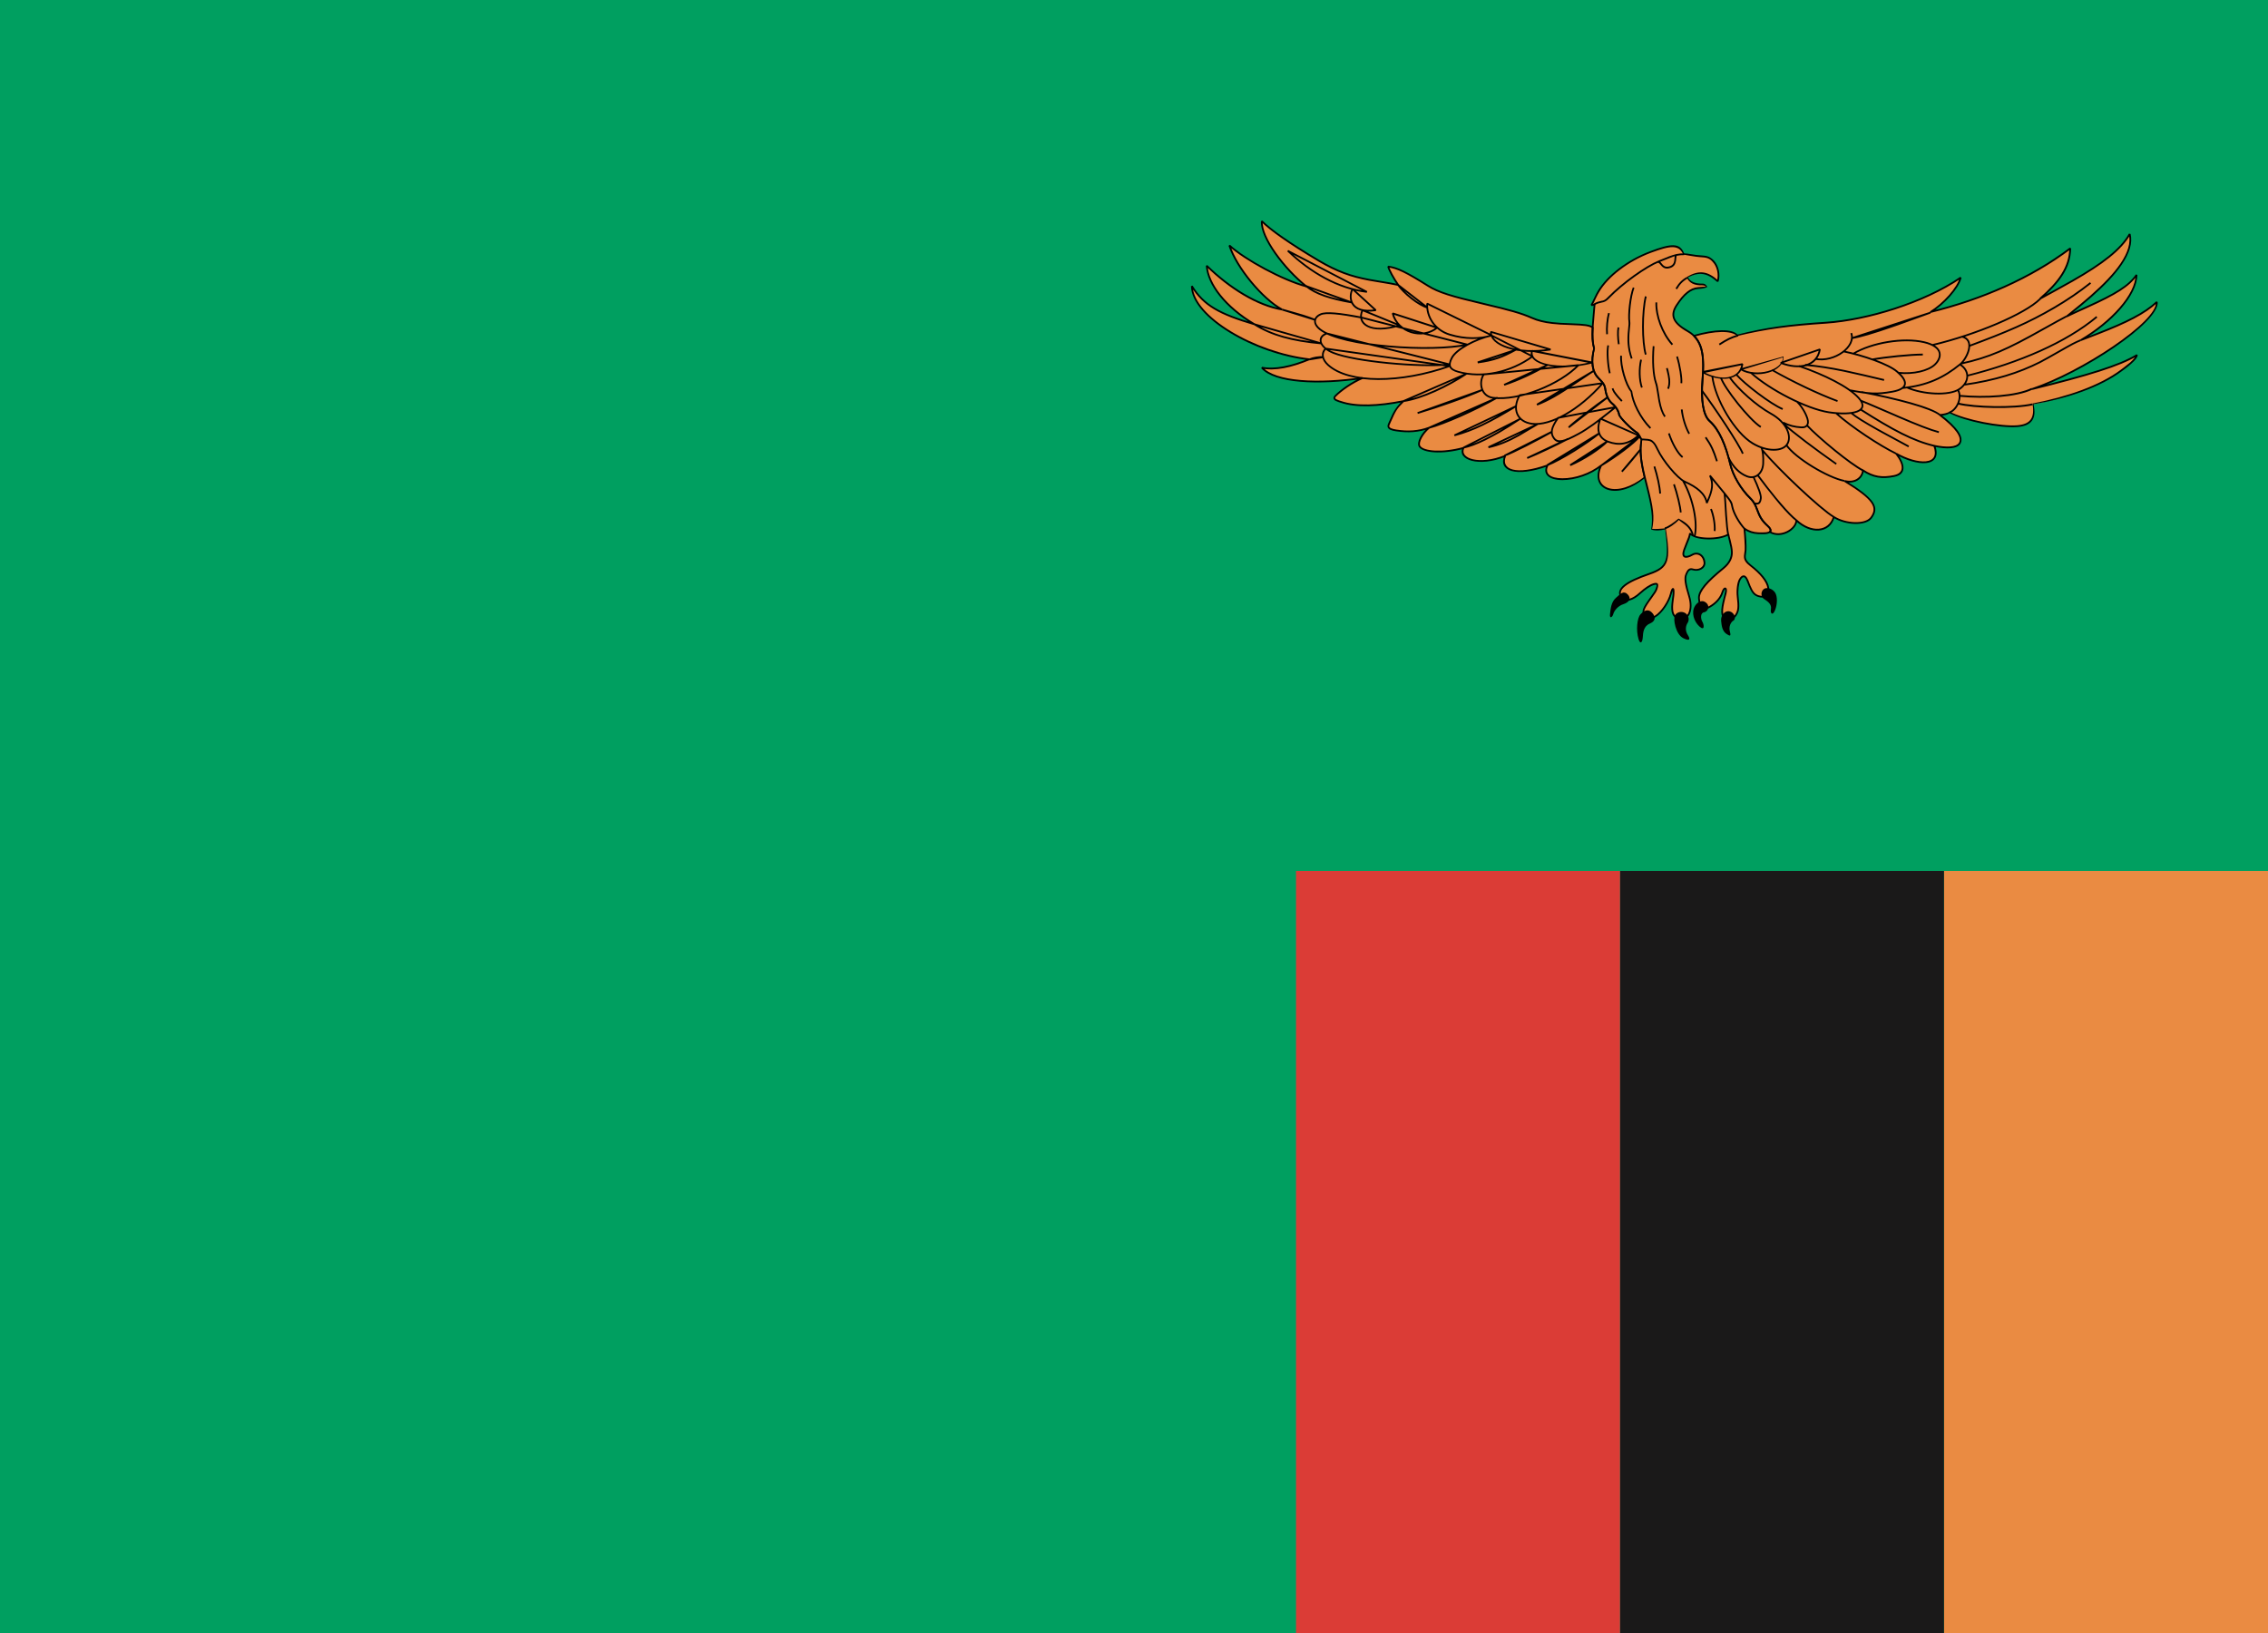 <svg xmlns="http://www.w3.org/2000/svg" xmlns:xlink="http://www.w3.org/1999/xlink" width="25" height="18" viewBox="0 0 25 18">
  <defs>
    <rect id="zm-a" width="25" height="18"/>
  </defs>
  <g fill="none" fill-rule="evenodd">
    <use fill="#009F60" xlink:href="#zm-a"/>
    <rect width="3.571" height="8.4" x="21.429" y="9.6" fill="#EA8B42"/>
    <rect width="3.571" height="8.4" x="17.857" y="9.6" fill="#1A1919"/>
    <rect width="3.571" height="8.4" x="14.286" y="9.6" fill="#DB3C36"/>
    <g transform="translate(13.095 2.4)">
      <path fill="#EA8B42" d="M5.667,0.736 C5.585,0.738 5.525,0.709 5.503,0.661 C5.637,0.582 5.728,0.6 5.84,0.7 C5.861,0.622 5.84,0.534 5.792,0.481 C5.745,0.429 5.706,0.429 5.642,0.424 C5.577,0.42 5.512,0.402 5.469,0.402 C5.406,0.262 5.247,0.321 5.095,0.379 C4.848,0.472 4.626,0.642 4.526,0.812 C4.48,0.889 4.475,0.92 4.447,0.964 C4.47,0.961 4.468,0.961 4.483,0.952 C4.465,1.145 4.442,1.324 4.477,1.438 C4.434,1.604 4.468,1.71 4.52,1.762 C4.572,1.815 4.593,1.837 4.602,1.898 C4.611,1.96 4.636,2.017 4.68,2.052 C4.723,2.087 4.749,2.14 4.753,2.171 C4.757,2.201 4.891,2.333 4.947,2.368 C4.969,2.381 4.973,2.407 4.999,2.442 C4.943,2.776 5.167,3.109 5.115,3.439 C5.154,3.443 5.206,3.439 5.258,3.425 C5.301,3.706 5.327,3.842 5.085,3.925 C4.843,4.009 4.711,4.091 4.779,4.184 C4.826,4.25 4.924,4.193 4.986,4.136 C5.033,4.092 5.089,4.053 5.132,4.04 C5.176,4.026 5.184,4.04 5.163,4.097 C5.141,4.154 5.025,4.276 5.02,4.338 C5.016,4.399 5.068,4.443 5.15,4.395 C5.232,4.347 5.304,4.22 5.322,4.145 C5.335,4.092 5.357,4.057 5.352,4.145 C5.348,4.233 5.296,4.391 5.413,4.417 C5.529,4.443 5.564,4.303 5.525,4.176 C5.486,4.048 5.473,3.978 5.49,3.934 C5.508,3.89 5.525,3.864 5.568,3.877 C5.611,3.89 5.698,3.873 5.693,3.803 C5.689,3.733 5.629,3.675 5.559,3.715 C5.49,3.754 5.439,3.748 5.469,3.662 C5.49,3.601 5.529,3.526 5.534,3.478 C5.581,3.548 5.848,3.557 5.956,3.491 C5.982,3.623 6.051,3.741 5.9,3.864 C5.749,3.987 5.629,4.105 5.633,4.193 C5.637,4.281 5.672,4.333 5.749,4.29 C5.827,4.246 5.874,4.184 5.892,4.127 C5.909,4.07 5.944,4.07 5.926,4.141 C5.909,4.211 5.879,4.312 5.892,4.373 C5.905,4.434 6,4.439 6.038,4.382 C6.077,4.325 6.068,4.25 6.06,4.176 C6.051,4.101 6.064,4.022 6.081,3.991 C6.099,3.961 6.133,3.917 6.168,4 C6.202,4.083 6.219,4.149 6.289,4.171 C6.358,4.193 6.409,4.162 6.396,4.079 C6.383,3.996 6.293,3.903 6.202,3.833 C6.112,3.763 6.142,3.728 6.146,3.662 C6.15,3.596 6.138,3.478 6.133,3.425 C6.215,3.487 6.306,3.478 6.349,3.478 C6.392,3.478 6.463,3.465 6.392,3.399 C6.25,3.267 6.297,3.188 6.198,3.092 C6.099,2.995 6.008,2.846 5.978,2.719 C5.948,2.592 5.881,2.359 5.749,2.241 C5.676,2.175 5.654,1.995 5.672,1.789 C5.689,1.582 5.693,1.354 5.508,1.249 C5.322,1.144 5.327,1.056 5.387,0.964 C5.447,0.872 5.525,0.782 5.624,0.775 C5.647,0.774 5.698,0.769 5.719,0.754 C5.71,0.747 5.695,0.735 5.667,0.736"/>
      <path d="M5.667,0.736 C5.585,0.738 5.525,0.709 5.503,0.661 C5.637,0.582 5.728,0.6 5.84,0.7 C5.861,0.622 5.84,0.534 5.792,0.481 C5.745,0.429 5.706,0.429 5.642,0.424 C5.577,0.42 5.512,0.402 5.469,0.402 C5.406,0.262 5.247,0.321 5.095,0.379 C4.848,0.472 4.626,0.642 4.526,0.812 C4.48,0.889 4.475,0.92 4.447,0.964 C4.47,0.961 4.468,0.961 4.483,0.952 C4.465,1.145 4.442,1.324 4.477,1.438 C4.434,1.604 4.468,1.71 4.52,1.762 C4.572,1.815 4.593,1.837 4.602,1.898 C4.611,1.96 4.636,2.017 4.68,2.052 C4.723,2.087 4.749,2.14 4.753,2.171 C4.757,2.201 4.891,2.333 4.947,2.368 C4.969,2.381 4.973,2.407 4.999,2.442 C4.943,2.776 5.167,3.109 5.115,3.439 C5.154,3.443 5.206,3.439 5.258,3.425 C5.301,3.706 5.327,3.842 5.085,3.925 C4.843,4.009 4.711,4.091 4.779,4.184 C4.826,4.25 4.924,4.193 4.986,4.136 C5.033,4.092 5.089,4.053 5.132,4.04 C5.176,4.026 5.184,4.04 5.163,4.097 C5.141,4.154 5.025,4.276 5.02,4.338 C5.016,4.399 5.068,4.443 5.15,4.395 C5.232,4.347 5.304,4.22 5.322,4.145 C5.335,4.092 5.357,4.057 5.352,4.145 C5.348,4.233 5.296,4.391 5.413,4.417 C5.529,4.443 5.564,4.303 5.525,4.176 C5.486,4.048 5.473,3.978 5.49,3.934 C5.508,3.89 5.525,3.864 5.568,3.877 C5.611,3.89 5.698,3.873 5.693,3.803 C5.689,3.733 5.629,3.675 5.559,3.715 C5.49,3.754 5.439,3.748 5.469,3.662 C5.49,3.601 5.529,3.526 5.534,3.478 C5.581,3.548 5.848,3.557 5.956,3.491 C5.982,3.623 6.051,3.741 5.9,3.864 C5.749,3.987 5.629,4.105 5.633,4.193 C5.637,4.281 5.672,4.333 5.749,4.29 C5.827,4.246 5.874,4.184 5.892,4.127 C5.909,4.07 5.944,4.07 5.926,4.141 C5.909,4.211 5.879,4.312 5.892,4.373 C5.905,4.434 6,4.439 6.038,4.382 C6.077,4.325 6.068,4.25 6.06,4.176 C6.051,4.101 6.064,4.022 6.081,3.991 C6.099,3.961 6.133,3.917 6.168,4 C6.202,4.083 6.219,4.149 6.289,4.171 C6.358,4.193 6.409,4.162 6.396,4.079 C6.383,3.996 6.293,3.903 6.202,3.833 C6.112,3.763 6.142,3.728 6.146,3.662 C6.15,3.596 6.138,3.478 6.133,3.425 C6.215,3.487 6.306,3.478 6.349,3.478 C6.392,3.478 6.463,3.465 6.392,3.399 C6.25,3.267 6.297,3.188 6.198,3.092 C6.099,2.995 6.008,2.846 5.978,2.719 C5.948,2.592 5.881,2.359 5.749,2.241 C5.676,2.175 5.654,1.995 5.672,1.789 C5.689,1.582 5.693,1.354 5.508,1.249 C5.322,1.144 5.327,1.056 5.387,0.964 C5.447,0.872 5.525,0.782 5.624,0.775 C5.647,0.774 5.698,0.769 5.719,0.754 C5.71,0.747 5.695,0.735 5.667,0.736 L5.667,0.736 Z"/>
      <path fill="#EA8B42" d="M4.461,1.21 C4.456,1.299 4.459,1.377 4.477,1.438 C4.434,1.604 4.468,1.71 4.52,1.762 C4.572,1.815 4.593,1.837 4.602,1.898 C4.611,1.96 4.636,2.017 4.68,2.052 C4.723,2.087 4.749,2.14 4.753,2.171 C4.757,2.201 4.891,2.333 4.947,2.368 C4.969,2.381 4.973,2.407 4.999,2.442 C4.975,2.581 5,2.72 5.034,2.858 C4.729,3.115 4.428,2.994 4.554,2.731 C4.301,2.935 3.864,2.93 3.962,2.731 C3.565,2.871 3.444,2.754 3.496,2.625 C3.163,2.76 2.99,2.631 3.036,2.537 C2.76,2.614 2.582,2.567 2.553,2.52 C2.524,2.473 2.593,2.368 2.657,2.315 C2.53,2.362 2.409,2.362 2.294,2.345 C2.179,2.327 2.208,2.292 2.231,2.239 C2.254,2.186 2.284,2.103 2.376,2.021 C2.156,2.065 1.88,2.096 1.686,2.03 C1.649,2.018 1.587,2.004 1.626,1.964 C1.664,1.925 1.781,1.828 1.923,1.767 C1.6,1.815 0.987,1.85 0.815,1.653 C0.983,1.688 1.198,1.618 1.337,1.561 C0.793,1.499 0.051,1.122 0.042,0.753 C0.198,1.008 0.465,1.095 0.733,1.174 C0.37,0.959 0.219,0.7 0.206,0.529 C0.413,0.731 0.728,0.959 1.039,1.012 C0.819,0.894 0.534,0.547 0.457,0.306 C0.616,0.45 1.026,0.683 1.306,0.758 C1.112,0.604 0.797,0.24 0.815,0.038 C0.888,0.113 1.069,0.253 1.44,0.472 C1.811,0.692 2.012,0.676 2.319,0.742 C2.263,0.665 2.212,0.565 2.208,0.538 C2.299,0.551 2.385,0.587 2.644,0.749 C2.902,0.911 3.468,0.961 3.791,1.104 C4.028,1.21 4.366,1.144 4.461,1.21"/>
      <path d="M4.461,1.21 C4.456,1.299 4.459,1.377 4.477,1.438 C4.434,1.604 4.468,1.71 4.52,1.762 C4.572,1.815 4.593,1.837 4.602,1.898 C4.611,1.96 4.636,2.017 4.68,2.052 C4.723,2.087 4.749,2.14 4.753,2.171 C4.757,2.201 4.891,2.333 4.947,2.368 C4.969,2.381 4.973,2.407 4.999,2.442 C4.975,2.581 5,2.72 5.034,2.858 C4.729,3.115 4.428,2.994 4.554,2.731 C4.301,2.935 3.864,2.93 3.962,2.731 C3.565,2.871 3.444,2.754 3.496,2.625 C3.163,2.76 2.99,2.631 3.036,2.537 C2.76,2.614 2.582,2.567 2.553,2.52 C2.524,2.473 2.593,2.368 2.657,2.315 C2.53,2.362 2.409,2.362 2.294,2.345 C2.179,2.327 2.208,2.292 2.231,2.239 C2.254,2.186 2.284,2.103 2.376,2.021 C2.156,2.065 1.88,2.096 1.686,2.03 C1.649,2.018 1.587,2.004 1.626,1.964 C1.664,1.925 1.781,1.828 1.923,1.767 C1.6,1.815 0.987,1.85 0.815,1.653 C0.983,1.688 1.198,1.618 1.337,1.561 C0.793,1.499 0.051,1.122 0.042,0.753 C0.198,1.008 0.465,1.095 0.733,1.174 C0.37,0.959 0.219,0.7 0.206,0.529 C0.413,0.731 0.728,0.959 1.039,1.012 C0.819,0.894 0.534,0.547 0.457,0.306 C0.616,0.45 1.026,0.683 1.306,0.758 C1.112,0.604 0.797,0.24 0.815,0.038 C0.888,0.113 1.069,0.253 1.44,0.472 C1.811,0.692 2.012,0.676 2.319,0.742 C2.263,0.665 2.212,0.565 2.208,0.538 C2.299,0.551 2.385,0.587 2.644,0.749 C2.902,0.911 3.468,0.961 3.791,1.104 C4.028,1.21 4.366,1.144 4.461,1.21 L4.461,1.21 Z"/>
      <path fill="#EA8B42" d="M6.413,3.463 C6.428,3.452 6.428,3.432 6.392,3.399 C6.25,3.267 6.297,3.188 6.198,3.092 C6.099,2.995 6.008,2.846 5.978,2.719 C5.948,2.592 5.881,2.359 5.749,2.241 C5.676,2.175 5.654,1.995 5.672,1.789 C5.686,1.612 5.692,1.42 5.577,1.302 C5.792,1.24 5.991,1.227 6.06,1.297 C6.418,1.205 6.729,1.177 7.033,1.157 C7.384,1.133 8.046,0.981 8.517,0.66 C8.488,0.777 8.327,0.952 8.184,1.04 C8.661,0.923 9.236,0.706 9.725,0.338 C9.719,0.595 9.512,0.788 9.391,0.894 C9.725,0.706 10.214,0.472 10.381,0.18 C10.454,0.48 9.955,0.872 9.685,1.088 C9.961,0.954 10.317,0.829 10.455,0.63 C10.453,0.873 10.139,1.174 9.84,1.35 C10.145,1.233 10.484,1.11 10.68,0.929 C10.703,1.173 9.768,1.735 9.305,1.888 C9.708,1.789 10.231,1.654 10.461,1.514 C10.45,1.563 10.356,1.633 10.288,1.684 C10.006,1.894 9.575,2.006 9.311,2.058 C9.345,2.204 9.299,2.286 9.138,2.298 C8.977,2.309 8.588,2.247 8.392,2.147 C8.363,2.164 8.329,2.171 8.29,2.175 C8.48,2.32 8.544,2.425 8.506,2.486 C8.467,2.548 8.331,2.537 8.227,2.515 C8.309,2.747 8.035,2.732 7.807,2.6 C7.897,2.719 7.911,2.82 7.785,2.846 C7.66,2.872 7.561,2.864 7.44,2.785 C7.432,2.872 7.348,2.931 7.237,2.902 C7.617,3.134 7.596,3.219 7.531,3.307 C7.466,3.395 7.24,3.377 7.119,3.298 C7.067,3.478 6.861,3.479 6.707,3.335 C6.705,3.407 6.559,3.549 6.413,3.463"/>
      <path d="M6.413,3.463 C6.428,3.452 6.428,3.432 6.392,3.399 C6.25,3.267 6.297,3.188 6.198,3.092 C6.099,2.995 6.008,2.846 5.978,2.719 C5.948,2.592 5.881,2.359 5.749,2.241 C5.676,2.175 5.654,1.995 5.672,1.789 C5.686,1.612 5.692,1.42 5.577,1.302 C5.792,1.24 5.991,1.227 6.06,1.297 C6.418,1.205 6.729,1.177 7.033,1.157 C7.384,1.133 8.046,0.981 8.517,0.66 C8.488,0.777 8.327,0.952 8.184,1.04 C8.661,0.923 9.236,0.706 9.725,0.338 C9.719,0.595 9.512,0.788 9.391,0.894 C9.725,0.706 10.214,0.472 10.381,0.18 C10.454,0.48 9.955,0.872 9.685,1.088 C9.961,0.954 10.317,0.829 10.455,0.63 C10.453,0.873 10.139,1.174 9.84,1.35 C10.145,1.233 10.484,1.11 10.68,0.929 C10.703,1.173 9.768,1.735 9.305,1.888 C9.708,1.789 10.231,1.654 10.461,1.514 C10.45,1.563 10.356,1.633 10.288,1.684 C10.006,1.894 9.575,2.006 9.311,2.058 C9.345,2.204 9.299,2.286 9.138,2.298 C8.977,2.309 8.588,2.247 8.392,2.147 C8.363,2.164 8.329,2.171 8.29,2.175 C8.48,2.32 8.544,2.425 8.506,2.486 C8.467,2.548 8.331,2.537 8.227,2.515 C8.309,2.747 8.035,2.732 7.807,2.6 C7.897,2.719 7.911,2.82 7.785,2.846 C7.66,2.872 7.561,2.864 7.44,2.785 C7.432,2.872 7.348,2.931 7.237,2.902 C7.617,3.134 7.596,3.219 7.531,3.307 C7.466,3.395 7.24,3.377 7.119,3.298 C7.067,3.478 6.861,3.479 6.707,3.335 C6.705,3.407 6.559,3.549 6.413,3.463 L6.413,3.463 Z M2.314,0.739 C2.366,0.815 2.53,0.961 2.639,0.99 L2.314,0.739 Z M2.636,0.946 C2.631,1.06 2.694,1.23 2.887,1.289 C3.079,1.347 3.246,1.329 3.35,1.297 L2.636,0.946 Z M3.346,1.297 C3.171,1.337 2.961,1.447 2.91,1.543 C2.858,1.64 2.895,1.674 2.979,1.698 C3.258,1.777 3.574,1.692 3.798,1.528 L3.346,1.297 Z M3.339,1.258 C3.334,1.379 3.582,1.52 3.997,1.452 L3.339,1.258 Z M3.614,1.455 C3.525,1.504 3.407,1.567 3.194,1.594 L3.614,1.455 Z M3.792,1.467 C3.752,1.599 4.045,1.698 4.457,1.596 L3.792,1.467 Z M3.965,1.622 C3.856,1.686 3.669,1.783 3.485,1.841 L3.965,1.622 Z M3.26,1.727 C3.223,1.783 3.203,1.964 3.361,1.985 C3.683,2.026 4.129,1.806 4.304,1.625 L3.26,1.727 Z M3.657,1.955 C3.575,2.096 3.614,2.249 3.795,2.271 C3.976,2.293 4.291,2.144 4.572,1.824 L3.657,1.955 Z M4.472,1.688 C4.278,1.811 4.067,1.977 3.847,2.061 L4.472,1.688 Z M4.08,2.206 C4.007,2.311 3.989,2.372 4.037,2.434 C4.084,2.495 4.179,2.451 4.309,2.381 C4.438,2.311 4.615,2.166 4.714,2.087 L4.08,2.206 Z M4.628,1.977 C4.537,2.039 4.266,2.241 4.196,2.311 L4.628,1.977 Z M4.546,2.214 C4.49,2.363 4.55,2.438 4.632,2.469 C4.714,2.5 4.843,2.517 4.964,2.399 L4.546,2.214 Z M3.959,2.728 C4.14,2.657 4.438,2.456 4.533,2.377 L3.959,2.728 Z M4.623,2.464 C4.55,2.539 4.378,2.657 4.214,2.728 L4.623,2.464 Z M4.554,2.732 C4.701,2.644 4.908,2.495 4.977,2.412 L4.554,2.732 Z M4.986,2.557 C4.947,2.609 4.848,2.728 4.783,2.798 L4.986,2.557 Z M4.188,2.438 C4.045,2.513 3.869,2.596 3.739,2.649 L4.188,2.438 Z M3.489,2.622 C3.601,2.583 3.912,2.416 4.011,2.359 L3.489,2.622 Z M3.312,2.53 C3.558,2.478 3.752,2.328 3.86,2.271 L3.312,2.53 Z M3.036,2.535 C3.243,2.491 3.545,2.293 3.666,2.214 L3.036,2.535 Z M3.614,2.078 C3.454,2.175 3.191,2.333 2.937,2.399 L3.614,2.078 Z M2.657,2.315 C2.825,2.271 3.161,2.122 3.411,1.982 L2.657,2.315 Z M3.243,1.898 C3.058,1.982 2.738,2.091 2.531,2.153 L3.243,1.898 Z M2.376,2.021 C2.613,1.986 2.92,1.819 3.071,1.719 L2.376,2.021 Z M1.302,0.753 C1.429,0.859 1.652,0.907 1.802,0.933 L1.302,0.753 Z M1.101,0.364 C1.299,0.554 1.61,0.774 1.972,0.818 L1.101,0.364 Z M1.814,0.785 C1.774,0.859 1.765,1.06 2.07,1.019 L1.814,0.785 Z M1.923,1.019 C1.874,1.125 1.955,1.303 2.332,1.186 L1.923,1.019 Z M2.257,1.054 C2.317,1.283 2.599,1.332 2.746,1.213 L2.257,1.054 Z M1.91,1.1 C1.729,1.065 1.531,1.034 1.462,1.065 C1.393,1.095 1.369,1.163 1.457,1.232 C1.746,1.455 2.799,1.46 3.079,1.398 L1.91,1.1 Z M1.531,1.275 C1.427,1.31 1.434,1.423 1.604,1.49 C1.858,1.591 2.57,1.648 2.885,1.618 L1.531,1.275 Z M1.518,1.442 C1.462,1.499 1.486,1.57 1.544,1.622 C1.786,1.843 2.381,1.813 2.885,1.635 L1.518,1.442 Z M1.337,1.561 C1.38,1.543 1.449,1.532 1.49,1.536 L1.337,1.561 Z M0.733,1.174 C0.931,1.302 1.177,1.359 1.47,1.385 L0.733,1.174 Z M1.039,1.012 C1.19,1.057 1.276,1.076 1.401,1.125 L1.039,1.012 Z M8.184,1.046 C7.988,1.116 7.528,1.292 7.321,1.327 L8.184,1.046 Z M5.672,1.704 C5.823,1.79 6.081,1.822 6.112,1.613 L5.672,1.704 Z M6.094,1.67 C6.25,1.762 6.565,1.705 6.556,1.53 L6.094,1.67 Z M6.534,1.6 C6.694,1.661 6.927,1.666 6.966,1.451 L6.534,1.6 Z"/>
      <path d="M6.918 1.556C7.125 1.596 7.367 1.42 7.311 1.271M6.064 1.297C5.969 1.324 5.913 1.361 5.857 1.397M7.223 1.473C7.396 1.508 7.706 1.601 7.815 1.695 7.925 1.789 7.959 1.882 7.764 1.917 7.568 1.953 7.47 1.935 7.286 1.9M7.332 1.499C7.539 1.376 7.884 1.319 8.113 1.372 8.342 1.425 8.303 1.552 8.234 1.618 8.165 1.683 8.005 1.727 7.833 1.71M7.539 1.562C7.669 1.54 7.949 1.508 8.1 1.508M9.394.894C9.213 1.073 8.652 1.297 8.208 1.403M8.532 1.31C8.687 1.35 8.582 1.558 8.514 1.613 8.359 1.74 8.178 1.846 7.88 1.876M7.928 1.872C8.079 1.938 8.376 1.973 8.501 1.89 8.626 1.806 8.609 1.679 8.51 1.618M8.29 2.175C8.173 2.074 7.608 1.955 7.423 1.92M8.392 2.147C8.455 2.127 8.546 1.999 8.488 1.9M6.206 1.71C6.401 1.885 6.806 2.105 7.065 2.144 7.324 2.184 7.526 2.135 7.393 1.986 7.259 1.837 6.914 1.697 6.737 1.635M8.227 2.515C7.947 2.449 7.634 2.254 7.414 2.113M7.419 2.017C7.652 2.109 8.074 2.311 8.277 2.363M7.807 2.6C7.643 2.521 7.328 2.32 7.147 2.157M7.311 2.153C7.427 2.249 7.777 2.429 7.945 2.521M6.439 1.679C6.647 1.798 6.944 1.942 7.16 2.021M6.802 1.622C7.104 1.648 7.371 1.719 7.673 1.789M5.961 2.649C5.995 2.719 6.06 2.811 6.163 2.851 6.267 2.89 6.336 2.802 6.34 2.71 6.345 2.618 6.335 2.569 6.322 2.534M5.779 1.745C5.81 2.008 6.034 2.372 6.224 2.486 6.414 2.6 6.565 2.557 6.603 2.5 6.642 2.442 6.64 2.278 6.422 2.157 6.26 2.068 6.06 1.885 5.969 1.758M5.874 1.762C5.909 1.868 6.176 2.219 6.314 2.306M5.663 1.903C5.762 2.034 6.064 2.473 6.116 2.6M6.047 1.732C6.116 1.811 6.405 2.048 6.556 2.109M6.56 2.258C6.642 2.298 6.703 2.306 6.759 2.311 6.815 2.315 6.849 2.284 6.828 2.214 6.806 2.144 6.759 2.074 6.716 2.03M6.596 2.505C6.703 2.66 7.068 2.868 7.235 2.9M7.442 2.786C7.283 2.707 6.924 2.397 6.823 2.289M7.119 3.298C6.981 3.219 6.504 2.771 6.332 2.561M6.707 3.335C6.573 3.23 6.349 2.93 6.28 2.837M6.56 2.267C6.698 2.394 7.022 2.627 7.147 2.714M6.232 2.855C6.284 2.965 6.319 3.057 6.314 3.092 6.31 3.127 6.301 3.162 6.245 3.149M9.685 1.087C9.322 1.274 9.012 1.502 8.523 1.607M8.609 1.414C8.954 1.286 9.489 1.087 9.949.718M8.586 1.742C9.098 1.613 9.645 1.403 10.018 1.093M9.84 1.35C9.552 1.467 9.328 1.73 8.552 1.841M9.304 1.885C9.097 1.985 8.695 1.981 8.506 1.962M9.308 2.057C9.084 2.106 8.652 2.088 8.488 2.048M4.481.953C4.563.909 4.574.945 4.634.883 4.802.709 5.059.534 5.191.481 5.322.429 5.378.4 5.471.402M5.177.49C5.216.471 5.218.58 5.321.541 5.397.512 5.355.413 5.388.41M5.503.661C5.447.691 5.411.734 5.383.784M4.641 1.052C4.619 1.126 4.615 1.223 4.619 1.284M4.632 1.407C4.615 1.481 4.632 1.644 4.649 1.714M4.68 1.881C4.697 1.931 4.753 1.99 4.783 2.021M4.774 1.521C4.766 1.631 4.826 1.841 4.887 1.912 4.899 2.012 4.969 2.188 5.098 2.32M4.744 1.21C4.736 1.258 4.74 1.332 4.749 1.394M4.912.771C4.869.881 4.856 1.087 4.865 1.148 4.874 1.21 4.822 1.346 4.891 1.552M5.046.867C5.003 1.047 5.007 1.376 5.046 1.508M4.994 1.565C4.973 1.661 4.973 1.78 5.003 1.872M5.163.933C5.158 1.069 5.219 1.262 5.34 1.398M5.132 1.416C5.12 1.578 5.128 1.732 5.158 1.819 5.188 1.907 5.184 2.087 5.258 2.192M5.279 1.657C5.296 1.723 5.322 1.815 5.292 1.885M5.391 1.53C5.426 1.644 5.443 1.771 5.439 1.824M5.443 2.113C5.452 2.21 5.49 2.32 5.525 2.381M5.301 2.377C5.331 2.469 5.391 2.592 5.452 2.64M5.706 2.421C5.779 2.526 5.805 2.605 5.831 2.684M4.999 2.442C5.081 2.451 5.12 2.429 5.176 2.552 5.232 2.675 5.396 2.872 5.473 2.908 5.551 2.943 5.698 3.017 5.719 3.144 5.758 3.057 5.805 2.956 5.754 2.842 5.861 2.978 5.982 3.101 6 3.184 6.017 3.267 6.084 3.373 6.136 3.43M5.256 3.424C5.296 3.415 5.368 3.362 5.403 3.324 5.452 3.351 5.549 3.4 5.567 3.509M5.584 3.515C5.618 3.386 5.581 3.12 5.457 2.9M5.141 2.742C5.173 2.839 5.201 2.965 5.204 3.041M5.357 2.938C5.394 3.044 5.429 3.193 5.432 3.248M5.765 3.21C5.794 3.28 5.811 3.389 5.805 3.453M5.955 3.491C5.932 3.383 5.926 3.125 5.915 3.044"/>
      <path fill="#000" d="M4.652 4.369C4.659 4.307 4.665 4.236 4.717 4.19 4.768 4.145 4.801 4.106 4.846 4.151 4.891 4.197 4.862 4.239 4.801 4.259 4.739 4.278 4.697 4.333 4.688 4.369 4.678 4.405 4.646 4.424 4.652 4.369M4.967 4.646C4.936 4.544 4.952 4.412 4.987 4.373 5.022 4.334 5.067 4.308 5.109 4.347 5.151 4.386 5.167 4.441 5.09 4.474 5.021 4.503 5.016 4.575 5.013 4.627 5.009 4.679 4.987 4.708 4.967 4.646M5.369 4.381C5.344 4.423 5.376 4.592 5.459 4.634 5.519 4.664 5.546 4.657 5.511 4.602 5.475 4.547 5.488 4.495 5.508 4.465 5.527 4.436 5.524 4.384 5.482 4.358 5.44 4.332 5.388 4.348 5.369 4.381M5.708 4.241C5.655 4.201 5.605 4.25 5.586 4.284 5.547 4.352 5.576 4.449 5.637 4.505 5.699 4.56 5.689 4.485 5.67 4.453 5.65 4.42 5.647 4.355 5.689 4.349 5.731 4.342 5.76 4.28 5.708 4.241M5.974 4.34C5.922 4.324 5.871 4.379 5.877 4.444 5.882 4.492 5.887 4.554 5.935 4.587 5.968 4.608 5.99 4.622 5.974 4.564 5.958 4.505 5.984 4.457 6.013 4.44 6.042 4.424 6.029 4.356 5.974 4.34M6.349 4.092C6.311 4.118 6.314 4.18 6.349 4.202 6.384 4.225 6.436 4.257 6.426 4.313 6.417 4.368 6.446 4.388 6.471 4.326 6.497 4.264 6.5 4.173 6.471 4.131 6.442 4.088 6.381 4.069 6.349 4.092"/>
      <g fill="#000" fill-rule="nonzero">
        <path d="M5.667,0.726 C5.59,0.728 5.532,0.702 5.512,0.657 C5.635,0.595 5.721,0.606 5.834,0.708 L5.849,0.703 C5.871,0.623 5.85,0.531 5.8,0.475 C5.787,0.461 5.775,0.451 5.763,0.443 C5.735,0.424 5.712,0.419 5.657,0.415 C5.65,0.415 5.65,0.415 5.642,0.414 C5.619,0.413 5.596,0.41 5.561,0.404 C5.5,0.394 5.49,0.393 5.469,0.393 C5.422,0.274 5.327,0.281 5.092,0.37 C4.843,0.464 4.619,0.635 4.517,0.807 C4.504,0.83 4.493,0.849 4.484,0.87 C4.478,0.881 4.461,0.918 4.462,0.915 C4.458,0.923 4.458,0.923 4.454,0.931 C4.449,0.941 4.444,0.95 4.439,0.959 L4.448,0.973 C4.456,0.972 4.456,0.972 4.461,0.972 C4.467,0.971 4.471,0.97 4.474,0.968 C4.478,0.967 4.48,0.965 4.488,0.96 L4.473,0.951 C4.472,0.967 4.471,0.977 4.468,1.003 C4.443,1.268 4.441,1.352 4.468,1.441 C4.428,1.587 4.449,1.704 4.513,1.769 C4.574,1.831 4.585,1.848 4.592,1.9 C4.602,1.966 4.63,2.024 4.674,2.059 C4.71,2.09 4.739,2.138 4.743,2.172 C4.748,2.205 4.881,2.339 4.942,2.376 C4.949,2.38 4.954,2.387 4.961,2.398 C4.963,2.401 4.971,2.416 4.973,2.42 C4.979,2.43 4.984,2.439 4.991,2.448 C4.965,2.583 4.982,2.696 5.047,2.948 C5.11,3.195 5.127,3.303 5.106,3.437 C5.155,3.453 5.208,3.448 5.26,3.435 C5.302,3.778 5.286,3.846 5.082,3.916 C4.953,3.961 4.863,4.002 4.81,4.044 C4.75,4.091 4.735,4.14 4.771,4.19 C4.817,4.253 4.907,4.222 4.992,4.143 C5.043,4.097 5.096,4.061 5.135,4.049 C5.17,4.038 5.173,4.043 5.154,4.093 C5.146,4.113 5.138,4.126 5.085,4.199 C5.08,4.207 5.08,4.207 5.074,4.215 C5.033,4.273 5.013,4.309 5.011,4.337 C5.005,4.414 5.073,4.452 5.155,4.403 C5.231,4.358 5.309,4.237 5.332,4.147 C5.337,4.123 5.346,4.103 5.349,4.1 C5.345,4.103 5.342,4.1 5.342,4.102 C5.343,4.11 5.344,4.124 5.343,4.144 C5.342,4.16 5.341,4.169 5.335,4.21 C5.333,4.228 5.332,4.24 5.33,4.252 C5.32,4.353 5.339,4.41 5.411,4.426 C5.528,4.453 5.579,4.32 5.534,4.173 C5.494,4.041 5.484,3.977 5.499,3.938 C5.518,3.89 5.533,3.877 5.565,3.886 C5.627,3.905 5.707,3.871 5.703,3.802 C5.698,3.719 5.626,3.666 5.555,3.706 C5.522,3.725 5.494,3.732 5.481,3.727 C5.468,3.721 5.465,3.702 5.478,3.665 C5.484,3.649 5.49,3.634 5.503,3.602 C5.503,3.602 5.503,3.602 5.503,3.602 C5.531,3.535 5.541,3.507 5.543,3.479 L5.526,3.483 C5.577,3.559 5.85,3.567 5.961,3.499 L5.947,3.493 C5.951,3.512 5.955,3.528 5.962,3.557 C5.991,3.668 5.994,3.711 5.968,3.767 C5.954,3.798 5.93,3.827 5.894,3.857 C5.71,4.006 5.619,4.111 5.623,4.194 C5.628,4.297 5.675,4.343 5.754,4.298 C5.829,4.256 5.881,4.194 5.901,4.13 C5.908,4.108 5.917,4.095 5.92,4.096 C5.922,4.096 5.924,4.111 5.917,4.138 C5.915,4.148 5.905,4.185 5.904,4.191 C5.899,4.211 5.895,4.227 5.891,4.243 C5.879,4.3 5.875,4.343 5.882,4.375 C5.897,4.445 6.003,4.451 6.046,4.387 C6.08,4.337 6.083,4.289 6.069,4.175 C6.069,4.175 6.069,4.175 6.069,4.174 C6.062,4.107 6.072,4.028 6.09,3.996 C6.1,3.977 6.111,3.965 6.121,3.962 C6.132,3.959 6.145,3.97 6.159,4.004 C6.164,4.015 6.179,4.055 6.183,4.063 C6.212,4.133 6.237,4.165 6.286,4.18 C6.365,4.206 6.419,4.164 6.406,4.078 C6.394,4 6.319,3.912 6.208,3.826 C6.166,3.793 6.15,3.768 6.148,3.74 C6.147,3.729 6.148,3.722 6.152,3.696 C6.154,3.682 6.155,3.673 6.156,3.663 C6.157,3.636 6.157,3.599 6.154,3.553 C6.152,3.535 6.151,3.515 6.149,3.494 C6.148,3.48 6.143,3.433 6.143,3.425 L6.127,3.433 C6.14,3.443 6.153,3.451 6.167,3.458 C6.218,3.483 6.263,3.489 6.333,3.488 C6.341,3.488 6.341,3.488 6.349,3.488 C6.378,3.488 6.405,3.482 6.419,3.471 C6.441,3.453 6.434,3.425 6.398,3.392 C6.334,3.332 6.312,3.295 6.281,3.21 C6.272,3.186 6.266,3.172 6.258,3.157 C6.245,3.131 6.228,3.108 6.205,3.085 C6.104,2.988 6.016,2.839 5.987,2.717 C5.936,2.503 5.866,2.332 5.756,2.233 C5.689,2.174 5.663,2.007 5.681,1.79 C5.706,1.491 5.673,1.332 5.512,1.241 C5.351,1.149 5.327,1.073 5.395,0.969 C5.47,0.854 5.542,0.79 5.625,0.785 C5.67,0.782 5.706,0.776 5.725,0.762 C5.707,0.732 5.692,0.725 5.667,0.726 L5.667,0.726 Z M5.668,0.745 C5.687,0.745 5.698,0.75 5.713,0.762 C5.699,0.757 5.665,0.763 5.624,0.765 C5.533,0.771 5.457,0.839 5.379,0.959 C5.305,1.072 5.332,1.161 5.503,1.258 C5.655,1.344 5.686,1.496 5.662,1.788 C5.643,2.011 5.67,2.183 5.743,2.248 C5.849,2.343 5.919,2.511 5.969,2.721 C5.999,2.848 6.089,2.999 6.191,3.099 C6.213,3.12 6.229,3.142 6.241,3.166 C6.249,3.18 6.254,3.193 6.263,3.217 C6.295,3.305 6.318,3.344 6.386,3.406 C6.414,3.432 6.418,3.447 6.407,3.456 C6.397,3.464 6.374,3.468 6.349,3.468 C6.341,3.468 6.341,3.468 6.333,3.469 C6.266,3.47 6.223,3.464 6.175,3.44 C6.163,3.434 6.151,3.426 6.139,3.418 L6.124,3.426 C6.124,3.435 6.129,3.481 6.13,3.495 C6.132,3.517 6.133,3.536 6.134,3.554 C6.137,3.6 6.138,3.636 6.137,3.662 C6.136,3.671 6.135,3.68 6.133,3.693 C6.129,3.721 6.128,3.728 6.129,3.742 C6.131,3.776 6.15,3.805 6.197,3.841 C6.304,3.924 6.376,4.01 6.387,4.081 C6.398,4.152 6.358,4.183 6.291,4.162 C6.249,4.149 6.227,4.12 6.2,4.056 C6.197,4.047 6.181,4.008 6.177,3.996 C6.159,3.954 6.139,3.937 6.115,3.944 C6.099,3.948 6.086,3.964 6.073,3.986 C6.053,4.022 6.042,4.106 6.05,4.177 C6.05,4.177 6.05,4.177 6.05,4.177 C6.063,4.287 6.061,4.332 6.03,4.376 C5.996,4.427 5.912,4.423 5.901,4.371 C5.895,4.342 5.898,4.301 5.91,4.247 C5.913,4.231 5.917,4.215 5.922,4.195 C5.924,4.19 5.933,4.153 5.936,4.143 C5.945,4.106 5.942,4.08 5.924,4.077 C5.907,4.074 5.892,4.094 5.882,4.125 C5.865,4.183 5.816,4.241 5.745,4.281 C5.681,4.317 5.647,4.284 5.642,4.193 C5.639,4.119 5.728,4.017 5.906,3.872 C5.944,3.841 5.97,3.809 5.986,3.775 C6.014,3.713 6.01,3.667 5.981,3.552 C5.973,3.523 5.969,3.507 5.966,3.489 L5.951,3.483 C5.848,3.546 5.586,3.538 5.542,3.473 L5.524,3.477 C5.522,3.502 5.512,3.529 5.485,3.594 C5.485,3.594 5.485,3.594 5.485,3.594 C5.472,3.627 5.466,3.642 5.46,3.659 C5.444,3.704 5.448,3.734 5.473,3.745 C5.494,3.753 5.526,3.745 5.564,3.723 C5.622,3.69 5.679,3.733 5.684,3.803 C5.687,3.855 5.622,3.884 5.571,3.868 C5.526,3.854 5.504,3.874 5.482,3.931 C5.464,3.975 5.474,4.042 5.516,4.178 C5.557,4.314 5.513,4.43 5.415,4.407 C5.356,4.394 5.34,4.346 5.349,4.254 C5.351,4.242 5.352,4.231 5.354,4.212 C5.36,4.171 5.361,4.162 5.362,4.145 C5.363,4.124 5.363,4.108 5.361,4.099 C5.358,4.085 5.35,4.077 5.338,4.084 C5.329,4.09 5.32,4.113 5.313,4.143 C5.292,4.228 5.216,4.344 5.145,4.387 C5.076,4.427 5.026,4.399 5.03,4.339 C5.031,4.315 5.051,4.281 5.089,4.226 C5.095,4.218 5.095,4.218 5.101,4.21 C5.155,4.135 5.163,4.122 5.172,4.1 C5.195,4.037 5.183,4.014 5.13,4.03 C5.087,4.043 5.032,4.081 4.979,4.129 C4.902,4.201 4.822,4.228 4.786,4.179 C4.757,4.138 4.769,4.1 4.822,4.059 C4.873,4.019 4.961,3.979 5.088,3.935 C5.304,3.86 5.322,3.783 5.267,3.424 C5.205,3.429 5.155,3.433 5.116,3.429 C5.146,3.302 5.129,3.193 5.066,2.944 C5.002,2.694 4.985,2.582 5.008,2.444 C5,2.428 4.995,2.42 4.99,2.41 C4.988,2.407 4.979,2.392 4.977,2.388 C4.969,2.374 4.962,2.366 4.952,2.36 C4.895,2.325 4.766,2.195 4.762,2.169 C4.757,2.131 4.726,2.077 4.686,2.044 C4.646,2.012 4.62,1.959 4.611,1.897 C4.603,1.84 4.59,1.82 4.527,1.756 C4.468,1.696 4.448,1.586 4.486,1.44 C4.46,1.35 4.463,1.266 4.487,1.005 C4.49,0.979 4.491,0.968 4.492,0.953 L4.478,0.944 C4.47,0.948 4.469,0.949 4.467,0.95 C4.465,0.951 4.462,0.952 4.458,0.952 C4.453,0.953 4.453,0.953 4.445,0.954 L4.455,0.969 C4.461,0.96 4.466,0.95 4.471,0.94 C4.475,0.932 4.475,0.932 4.48,0.923 C4.478,0.926 4.495,0.89 4.501,0.878 C4.51,0.858 4.521,0.839 4.534,0.817 C4.633,0.649 4.854,0.48 5.098,0.388 C5.324,0.303 5.411,0.297 5.46,0.406 C5.488,0.412 5.499,0.413 5.558,0.423 C5.594,0.429 5.617,0.432 5.641,0.434 C5.648,0.434 5.648,0.434 5.656,0.435 C5.708,0.438 5.728,0.443 5.753,0.459 C5.764,0.466 5.774,0.475 5.785,0.488 C5.832,0.539 5.851,0.624 5.831,0.698 L5.846,0.693 C5.727,0.586 5.632,0.574 5.499,0.653 C5.518,0.718 5.583,0.748 5.668,0.745 L5.668,0.745 Z"/>
        <path d="M4.451,1.209 C4.446,1.31 4.45,1.384 4.468,1.441 C4.428,1.587 4.449,1.704 4.513,1.769 C4.574,1.831 4.585,1.848 4.592,1.9 C4.602,1.966 4.63,2.024 4.674,2.059 C4.71,2.09 4.739,2.138 4.743,2.172 C4.748,2.205 4.881,2.339 4.942,2.376 C4.949,2.38 4.954,2.387 4.961,2.398 C4.963,2.401 4.971,2.416 4.973,2.42 C4.979,2.43 4.984,2.439 4.991,2.448 C4.969,2.563 4.982,2.685 5.024,2.86 C4.888,2.968 4.738,3.013 4.635,2.98 C4.538,2.949 4.505,2.855 4.563,2.735 L4.549,2.723 C4.432,2.817 4.265,2.873 4.127,2.872 C3.993,2.872 3.929,2.82 3.971,2.735 L3.959,2.721 C3.617,2.842 3.445,2.777 3.505,2.629 L3.493,2.616 C3.212,2.729 2.99,2.653 3.045,2.542 L3.034,2.528 C2.801,2.592 2.596,2.572 2.561,2.515 C2.539,2.478 2.593,2.381 2.663,2.323 L2.653,2.306 C2.54,2.348 2.426,2.355 2.296,2.335 C2.247,2.327 2.225,2.317 2.22,2.304 C2.217,2.294 2.219,2.289 2.237,2.249 C2.238,2.246 2.238,2.246 2.24,2.243 C2.288,2.132 2.307,2.1 2.371,2.039 C2.377,2.034 2.377,2.034 2.382,2.029 L2.374,2.012 C2.094,2.068 1.855,2.077 1.689,2.021 C1.685,2.019 1.668,2.014 1.664,2.013 C1.644,2.006 1.632,2 1.626,1.994 C1.621,1.988 1.621,1.982 1.632,1.971 C1.693,1.909 1.811,1.826 1.927,1.776 L1.922,1.757 C1.44,1.829 0.962,1.807 0.822,1.646 L0.813,1.662 C0.957,1.692 1.142,1.652 1.34,1.57 L1.338,1.551 C0.74,1.483 0.06,1.088 0.052,0.753 L0.034,0.758 C0.167,0.975 0.345,1.07 0.73,1.184 L0.738,1.166 C0.416,0.975 0.231,0.728 0.216,0.529 L0.2,0.536 C0.454,0.785 0.761,0.975 1.037,1.022 L1.043,1.004 C0.826,0.887 0.543,0.542 0.466,0.303 L0.45,0.313 C0.625,0.471 1.04,0.697 1.304,0.767 L1.312,0.75 C1.067,0.556 0.81,0.21 0.824,0.039 L0.808,0.045 C0.9,0.139 1.11,0.288 1.435,0.481 C1.638,0.601 1.793,0.656 1.996,0.694 C2.025,0.699 2.053,0.704 2.096,0.711 C2.219,0.731 2.253,0.737 2.317,0.751 L2.326,0.736 C2.277,0.668 2.222,0.565 2.217,0.537 L2.207,0.548 C2.304,0.562 2.398,0.606 2.638,0.757 C2.758,0.832 2.901,0.875 3.25,0.957 C3.258,0.959 3.258,0.959 3.266,0.961 C3.545,1.026 3.669,1.061 3.787,1.113 C3.852,1.142 3.927,1.16 4.016,1.17 C4.076,1.177 4.119,1.179 4.227,1.183 C4.37,1.188 4.423,1.195 4.456,1.218 L4.451,1.209 Z M4.466,1.202 C4.429,1.176 4.375,1.169 4.228,1.164 C4.12,1.16 4.077,1.158 4.018,1.151 C3.931,1.141 3.858,1.123 3.795,1.095 C3.675,1.042 3.55,1.008 3.271,0.942 C3.263,0.94 3.263,0.94 3.255,0.938 C2.908,0.857 2.765,0.814 2.649,0.741 C2.406,0.589 2.31,0.543 2.209,0.529 L2.198,0.54 C2.204,0.572 2.259,0.678 2.311,0.747 L2.321,0.732 C2.256,0.718 2.223,0.712 2.099,0.692 C2.056,0.685 2.028,0.68 2,0.675 C1.798,0.637 1.646,0.583 1.445,0.464 C1.121,0.272 0.912,0.124 0.821,0.031 L0.805,0.037 C0.79,0.217 1.051,0.568 1.3,0.765 L1.309,0.748 C1.048,0.679 0.635,0.455 0.463,0.298 L0.447,0.309 C0.526,0.553 0.813,0.901 1.034,1.021 L1.041,1.003 C0.769,0.956 0.465,0.768 0.213,0.522 L0.197,0.53 C0.212,0.737 0.402,0.989 0.728,1.183 L0.735,1.165 C0.355,1.053 0.18,0.96 0.051,0.748 L0.033,0.754 C0.041,1.101 0.73,1.502 1.335,1.57 L1.333,1.552 C1.138,1.632 0.956,1.672 0.817,1.643 L0.807,1.659 C0.954,1.827 1.435,1.849 1.925,1.776 L1.919,1.758 C1.801,1.809 1.681,1.894 1.619,1.957 C1.601,1.975 1.599,1.993 1.612,2.007 C1.621,2.017 1.636,2.023 1.658,2.031 C1.663,2.033 1.679,2.038 1.683,2.039 C1.853,2.097 2.095,2.087 2.378,2.031 L2.37,2.014 C2.364,2.019 2.364,2.019 2.358,2.025 C2.32,2.061 2.29,2.099 2.267,2.141 C2.257,2.158 2.249,2.174 2.241,2.193 C2.236,2.203 2.222,2.235 2.222,2.235 C2.221,2.238 2.221,2.238 2.219,2.241 C2.198,2.288 2.197,2.293 2.202,2.31 C2.21,2.332 2.237,2.346 2.293,2.354 C2.426,2.374 2.543,2.367 2.66,2.324 L2.65,2.308 C2.574,2.371 2.515,2.477 2.545,2.525 C2.586,2.592 2.798,2.613 3.039,2.547 L3.028,2.533 C2.961,2.669 3.207,2.753 3.5,2.634 L3.487,2.622 C3.419,2.792 3.611,2.865 3.965,2.74 L3.954,2.726 C3.904,2.828 3.981,2.891 4.127,2.892 C4.269,2.892 4.441,2.835 4.56,2.738 L4.546,2.726 C4.483,2.856 4.52,2.964 4.629,2.999 C4.74,3.034 4.896,2.987 5.04,2.865 C5.001,2.683 4.988,2.563 5.008,2.444 C5,2.428 4.995,2.42 4.99,2.41 C4.988,2.407 4.979,2.392 4.977,2.388 C4.969,2.374 4.962,2.366 4.952,2.36 C4.895,2.325 4.766,2.195 4.762,2.169 C4.757,2.131 4.726,2.077 4.686,2.044 C4.646,2.012 4.62,1.959 4.611,1.897 C4.603,1.84 4.59,1.82 4.527,1.756 C4.468,1.696 4.448,1.586 4.486,1.44 C4.47,1.381 4.465,1.309 4.471,1.21 L4.466,1.202 Z"/>
        <path d="M6.419,3.471 C6.441,3.453 6.434,3.425 6.398,3.392 C6.334,3.332 6.312,3.295 6.281,3.21 C6.272,3.186 6.266,3.172 6.258,3.157 C6.245,3.131 6.228,3.108 6.205,3.085 C6.104,2.988 6.016,2.839 5.987,2.717 C5.936,2.503 5.866,2.332 5.756,2.233 C5.689,2.174 5.663,2.007 5.681,1.79 C5.702,1.539 5.683,1.397 5.583,1.295 L5.579,1.311 C5.807,1.246 5.991,1.241 6.053,1.304 C6.369,1.228 6.63,1.193 7.034,1.167 C7.489,1.136 8.113,0.947 8.523,0.668 L8.508,0.657 C8.481,0.768 8.326,0.942 8.179,1.032 L8.186,1.049 C8.752,0.91 9.293,0.676 9.731,0.346 L9.715,0.338 C9.711,0.543 9.595,0.703 9.385,0.886 L9.396,0.902 C9.429,0.884 9.678,0.748 9.754,0.704 C10.087,0.514 10.29,0.358 10.389,0.185 L10.371,0.182 C10.394,0.276 10.361,0.384 10.278,0.506 C10.203,0.616 10.092,0.731 9.947,0.859 C9.87,0.927 9.82,0.967 9.679,1.081 L9.689,1.097 C9.719,1.082 9.752,1.067 9.791,1.049 C9.82,1.036 9.92,0.991 9.923,0.989 C10.229,0.85 10.376,0.761 10.463,0.636 L10.446,0.63 C10.443,0.847 10.174,1.143 9.835,1.342 L9.843,1.359 C9.863,1.352 9.888,1.342 9.933,1.325 C9.968,1.311 9.996,1.301 10.023,1.29 C10.356,1.161 10.549,1.063 10.686,0.936 L10.67,0.93 C10.69,1.142 9.843,1.7 9.302,1.879 L9.307,1.898 C9.925,1.745 10.274,1.639 10.466,1.522 L10.452,1.512 C10.447,1.532 10.424,1.56 10.387,1.594 C10.371,1.607 10.354,1.621 10.333,1.637 C10.319,1.649 10.307,1.657 10.282,1.676 C10.048,1.851 9.694,1.973 9.309,2.048 C9.336,2.206 9.288,2.277 9.138,2.288 C8.958,2.301 8.574,2.229 8.396,2.138 C8.363,2.153 8.336,2.16 8.289,2.165 L8.284,2.183 C8.464,2.32 8.534,2.424 8.498,2.481 C8.467,2.529 8.362,2.533 8.229,2.505 L8.218,2.518 C8.255,2.621 8.221,2.676 8.133,2.685 C8.049,2.693 7.925,2.657 7.812,2.592 L7.799,2.606 C7.894,2.73 7.892,2.814 7.783,2.837 C7.651,2.864 7.557,2.85 7.445,2.776 L7.431,2.784 C7.422,2.869 7.341,2.919 7.24,2.892 L7.233,2.91 C7.556,3.108 7.603,3.193 7.523,3.301 C7.465,3.38 7.248,3.371 7.124,3.29 L7.11,3.295 C7.062,3.461 6.869,3.473 6.713,3.328 L6.697,3.335 C6.696,3.426 6.535,3.524 6.418,3.455 L6.419,3.471 L6.419,3.471 Z M6.407,3.455 L6.408,3.471 C6.538,3.549 6.714,3.441 6.716,3.336 L6.7,3.343 C6.865,3.496 7.076,3.483 7.128,3.301 L7.114,3.306 C7.245,3.392 7.473,3.401 7.538,3.313 C7.627,3.192 7.574,3.097 7.242,2.893 L7.235,2.911 C7.347,2.941 7.44,2.883 7.45,2.786 L7.435,2.793 C7.551,2.869 7.65,2.884 7.787,2.856 C7.914,2.829 7.916,2.728 7.814,2.594 L7.802,2.609 C7.919,2.676 8.046,2.713 8.135,2.704 C8.236,2.694 8.277,2.626 8.237,2.512 L8.226,2.524 C8.366,2.554 8.477,2.549 8.514,2.492 C8.558,2.421 8.483,2.31 8.296,2.167 L8.291,2.184 C8.34,2.179 8.37,2.172 8.397,2.155 C8.569,2.248 8.956,2.321 9.139,2.307 C9.301,2.296 9.357,2.213 9.32,2.056 C9.7,1.991 10.056,1.868 10.293,1.692 C10.319,1.673 10.33,1.664 10.345,1.653 C10.366,1.637 10.383,1.622 10.399,1.608 C10.44,1.572 10.464,1.542 10.47,1.516 L10.456,1.505 C10.266,1.621 9.918,1.727 9.303,1.879 L9.308,1.897 C9.858,1.715 10.71,1.154 10.689,0.928 L10.673,0.922 C10.539,1.046 10.347,1.143 10.016,1.272 C9.989,1.282 9.962,1.293 9.926,1.307 C9.881,1.324 9.856,1.333 9.837,1.341 L9.845,1.358 C10.189,1.157 10.462,0.856 10.465,0.63 L10.448,0.625 C10.364,0.746 10.218,0.834 9.915,0.971 C9.912,0.973 9.812,1.018 9.783,1.031 C9.744,1.049 9.711,1.065 9.68,1.079 L9.691,1.096 C9.833,0.982 9.882,0.942 9.96,0.874 C10.106,0.745 10.218,0.628 10.293,0.517 C10.379,0.391 10.414,0.277 10.39,0.178 L10.372,0.175 C10.276,0.344 10.075,0.499 9.745,0.687 C9.669,0.731 9.42,0.867 9.387,0.885 L9.398,0.901 C9.612,0.714 9.73,0.551 9.735,0.338 L9.719,0.33 C9.283,0.659 8.745,0.892 8.181,1.03 L8.189,1.048 C8.34,0.956 8.498,0.778 8.527,0.662 L8.512,0.652 C8.105,0.929 7.484,1.117 7.033,1.147 C6.628,1.174 6.365,1.209 6.057,1.288 C5.998,1.221 5.809,1.226 5.574,1.293 L5.57,1.309 C5.664,1.406 5.683,1.543 5.662,1.788 C5.643,2.011 5.67,2.183 5.743,2.248 C5.849,2.343 5.919,2.511 5.969,2.721 C5.999,2.848 6.089,2.999 6.191,3.099 C6.213,3.12 6.229,3.142 6.241,3.166 C6.249,3.18 6.254,3.193 6.263,3.217 C6.295,3.305 6.318,3.344 6.386,3.406 C6.414,3.432 6.418,3.447 6.407,3.455 L6.407,3.455 Z M2.306,0.744 C2.369,0.836 2.537,0.973 2.637,1 L2.645,0.983 L2.32,0.731 L2.306,0.744 L2.306,0.744 Z M2.322,0.733 L2.308,0.746 L2.633,0.998 L2.642,0.981 C2.547,0.955 2.383,0.822 2.322,0.733 L2.322,0.733 Z M2.627,0.946 C2.619,1.095 2.712,1.246 2.884,1.298 C3.054,1.35 3.221,1.347 3.352,1.306 L3.354,1.289 L2.641,0.938 L2.627,0.946 L2.627,0.946 Z M2.646,0.947 L2.632,0.955 L3.345,1.306 L3.347,1.288 C3.219,1.328 3.056,1.33 2.889,1.279 C2.726,1.23 2.639,1.087 2.646,0.947 L2.646,0.947 Z M3.344,1.288 C3.157,1.331 2.952,1.443 2.901,1.538 C2.851,1.633 2.877,1.679 2.976,1.707 C3.244,1.783 3.563,1.712 3.804,1.536 L3.802,1.52 L3.35,1.289 L3.344,1.288 Z M3.342,1.306 L3.794,1.537 L3.792,1.521 C3.557,1.693 3.243,1.763 2.981,1.689 C2.893,1.664 2.874,1.63 2.918,1.548 C2.966,1.458 3.166,1.349 3.348,1.307 L3.342,1.306 Z M3.33,1.257 C3.323,1.411 3.624,1.523 3.998,1.462 L3.999,1.443 L3.342,1.249 L3.33,1.257 Z M3.337,1.267 L3.994,1.462 L3.995,1.443 C3.632,1.502 3.342,1.395 3.349,1.258 L3.337,1.267 Z M3.61,1.447 C3.465,1.526 3.366,1.563 3.193,1.585 L3.197,1.604 L3.617,1.465 L3.61,1.447 L3.61,1.447 Z M3.618,1.464 L3.611,1.446 L3.191,1.585 L3.195,1.605 C3.371,1.582 3.472,1.544 3.618,1.464 L3.618,1.464 Z M3.783,1.464 C3.735,1.621 4.072,1.701 4.459,1.605 L4.458,1.586 L3.794,1.457 L3.783,1.464 Z M3.791,1.477 L4.455,1.607 L4.454,1.588 C4.08,1.683 3.761,1.605 3.802,1.47 L3.791,1.477 Z M3.96,1.614 C3.817,1.698 3.639,1.782 3.482,1.832 L3.489,1.85 L3.969,1.631 L3.96,1.614 L3.96,1.614 Z M3.97,1.63 L3.961,1.613 L3.481,1.833 L3.488,1.851 C3.647,1.8 3.825,1.715 3.97,1.63 L3.97,1.63 Z M3.252,1.722 C3.191,1.814 3.22,1.976 3.36,1.994 C3.654,2.032 4.107,1.843 4.311,1.632 L4.303,1.615 L3.259,1.718 L3.252,1.722 Z M3.261,1.737 L4.305,1.635 L4.297,1.618 C4.097,1.826 3.65,2.012 3.362,1.975 C3.24,1.959 3.213,1.815 3.268,1.733 L3.261,1.737 Z M3.649,1.951 C3.558,2.106 3.616,2.259 3.794,2.281 C3.996,2.305 4.316,2.131 4.579,1.83 L4.57,1.814 L3.656,1.946 L3.649,1.951 Z M3.659,1.965 L4.573,1.833 L4.565,1.817 C4.305,2.114 3.991,2.285 3.796,2.262 C3.633,2.242 3.581,2.105 3.665,1.96 L3.659,1.965 Z M4.467,1.68 C4.437,1.699 4.405,1.72 4.365,1.746 C4.346,1.759 4.275,1.807 4.261,1.817 C4.08,1.939 3.966,2.005 3.844,2.052 L3.852,2.069 L4.477,1.696 L4.467,1.68 L4.467,1.68 Z M4.478,1.696 L4.468,1.679 L3.842,2.052 L3.85,2.07 C3.974,2.023 4.089,1.956 4.271,1.833 C4.286,1.823 4.357,1.776 4.376,1.763 C4.416,1.736 4.447,1.715 4.478,1.696 L4.478,1.696 Z M4.072,2.2 C3.994,2.313 3.98,2.376 4.029,2.44 C4.075,2.499 4.145,2.481 4.313,2.389 C4.359,2.365 4.413,2.329 4.475,2.285 C4.496,2.269 4.519,2.252 4.542,2.235 C4.572,2.212 4.604,2.187 4.639,2.159 C4.659,2.144 4.717,2.097 4.72,2.095 L4.712,2.078 L4.078,2.196 L4.072,2.2 Z M4.082,2.215 L4.716,2.097 L4.708,2.079 C4.705,2.082 4.647,2.129 4.627,2.144 C4.592,2.172 4.561,2.196 4.531,2.219 C4.507,2.237 4.485,2.253 4.464,2.269 C4.402,2.313 4.349,2.348 4.304,2.372 C4.146,2.458 4.081,2.475 4.044,2.428 C4.002,2.373 4.013,2.318 4.088,2.211 L4.082,2.215 Z M4.622,1.969 C4.501,2.052 4.249,2.243 4.19,2.304 L4.202,2.319 L4.634,1.985 L4.622,1.969 L4.622,1.969 Z M4.633,1.985 L4.622,1.97 L4.191,2.303 L4.203,2.318 C4.262,2.258 4.513,2.067 4.633,1.985 L4.633,1.985 Z M4.537,2.211 C4.485,2.349 4.525,2.439 4.629,2.478 C4.747,2.522 4.866,2.509 4.971,2.406 L4.968,2.39 L4.55,2.205 L4.537,2.211 Z M4.542,2.223 L4.96,2.407 L4.958,2.392 C4.858,2.489 4.747,2.502 4.635,2.46 C4.542,2.425 4.507,2.345 4.555,2.218 L4.542,2.223 Z M3.963,2.737 C4.119,2.676 4.41,2.491 4.539,2.384 L4.528,2.368 L3.954,2.719 L3.963,2.737 L3.963,2.737 Z M3.956,2.719 L3.964,2.736 L4.538,2.385 L4.527,2.369 C4.4,2.475 4.11,2.659 3.956,2.719 L3.956,2.719 Z M4.617,2.458 C4.537,2.539 4.361,2.654 4.21,2.719 L4.219,2.736 L4.628,2.473 L4.617,2.458 L4.617,2.458 Z M4.63,2.471 L4.618,2.456 L4.208,2.719 L4.217,2.737 C4.371,2.671 4.548,2.554 4.63,2.471 L4.63,2.471 Z M4.559,2.74 C4.724,2.642 4.92,2.496 4.985,2.418 L4.972,2.404 L4.549,2.724 L4.559,2.74 L4.559,2.74 Z M4.55,2.724 L4.56,2.74 L4.983,2.42 L4.97,2.406 C4.907,2.481 4.713,2.626 4.55,2.724 L4.55,2.724 Z M4.978,2.551 C4.939,2.604 4.839,2.723 4.776,2.791 L4.79,2.804 L4.993,2.563 L4.978,2.551 L4.978,2.551 Z M4.993,2.562 L4.979,2.55 L4.776,2.792 L4.79,2.805 C4.854,2.735 4.954,2.616 4.993,2.562 L4.993,2.562 Z M4.183,2.429 C4.039,2.505 3.863,2.588 3.736,2.64 L3.743,2.657 L4.192,2.447 L4.183,2.429 L4.183,2.429 Z M4.192,2.447 L4.184,2.429 L3.735,2.64 L3.743,2.658 C3.871,2.606 4.048,2.522 4.192,2.447 L4.192,2.447 Z M3.492,2.631 C3.586,2.599 3.862,2.456 4.016,2.368 L4.007,2.35 L3.485,2.614 L3.492,2.631 L3.492,2.631 Z M3.486,2.613 L3.493,2.631 L4.015,2.368 L4.006,2.351 C3.853,2.439 3.578,2.581 3.486,2.613 L3.486,2.613 Z M3.314,2.54 C3.426,2.516 3.534,2.471 3.649,2.407 C3.698,2.38 3.841,2.292 3.864,2.28 L3.856,2.263 L3.308,2.521 L3.314,2.54 L3.314,2.54 Z M3.31,2.521 L3.316,2.539 L3.864,2.28 L3.856,2.263 C3.831,2.276 3.688,2.364 3.64,2.39 C3.526,2.454 3.42,2.497 3.31,2.521 L3.31,2.521 Z M3.038,2.544 C3.105,2.53 3.185,2.499 3.276,2.455 C3.326,2.43 3.378,2.402 3.433,2.371 C3.512,2.325 3.575,2.285 3.671,2.222 L3.662,2.206 L3.032,2.526 L3.038,2.544 L3.038,2.544 Z M3.034,2.525 L3.04,2.543 L3.67,2.223 L3.661,2.206 C3.565,2.269 3.502,2.308 3.423,2.354 C3.369,2.385 3.317,2.413 3.268,2.437 C3.178,2.481 3.099,2.511 3.034,2.525 L3.034,2.525 Z M3.609,2.07 C3.326,2.242 3.14,2.336 2.934,2.389 L2.941,2.407 L3.618,2.087 L3.609,2.07 L3.609,2.07 Z M3.619,2.087 L3.61,2.069 L2.933,2.39 L2.939,2.408 C3.147,2.354 3.334,2.259 3.619,2.087 L3.619,2.087 Z M2.659,2.325 C2.827,2.281 3.164,2.132 3.416,1.99 L3.408,1.973 L2.653,2.306 L2.659,2.325 L2.659,2.325 Z M2.654,2.306 L2.66,2.324 L3.415,1.991 L3.407,1.973 C3.156,2.114 2.821,2.262 2.654,2.306 L2.654,2.306 Z M3.239,1.89 C3.07,1.965 2.763,2.074 2.529,2.144 L2.535,2.162 L3.246,1.908 L3.239,1.89 L3.239,1.89 Z M3.247,1.907 L3.24,1.889 L2.528,2.144 L2.534,2.162 C2.769,2.092 3.077,1.984 3.247,1.907 L3.247,1.907 Z M2.378,2.031 C2.58,2.001 2.866,1.867 3.076,1.727 L3.067,1.71 L2.372,2.012 L2.378,2.031 L2.378,2.031 Z M2.375,2.012 L2.38,2.03 L3.074,1.727 L3.065,1.71 C2.857,1.849 2.574,1.982 2.375,2.012 L2.375,2.012 Z M1.296,0.761 C1.403,0.85 1.57,0.902 1.801,0.943 L1.806,0.924 L1.305,0.744 L1.296,0.761 L1.296,0.761 Z M1.308,0.746 L1.299,0.762 L1.799,0.942 L1.804,0.924 C1.576,0.884 1.412,0.832 1.308,0.746 L1.308,0.746 Z M1.094,0.371 C1.349,0.615 1.654,0.789 1.971,0.827 L1.976,0.809 L1.105,0.356 L1.094,0.371 L1.094,0.371 Z M1.107,0.357 L1.096,0.373 L1.968,0.826 L1.973,0.808 C1.661,0.77 1.359,0.599 1.107,0.357 L1.107,0.357 Z M1.806,0.781 C1.779,0.828 1.775,0.899 1.804,0.95 C1.842,1.017 1.93,1.048 2.071,1.029 L2.076,1.012 L1.82,0.778 L1.806,0.781 Z M1.808,0.793 L2.063,1.026 L2.069,1.01 C1.935,1.028 1.855,1 1.821,0.94 C1.795,0.896 1.799,0.832 1.822,0.79 L1.808,0.793 Z M1.915,1.015 C1.84,1.176 2.011,1.296 2.334,1.195 L2.335,1.177 L1.927,1.01 L1.915,1.015 Z M1.92,1.028 L2.328,1.195 L2.329,1.177 C2.019,1.273 1.866,1.165 1.932,1.023 L1.92,1.028 Z M2.247,1.057 C2.306,1.278 2.588,1.354 2.752,1.22 L2.749,1.203 L2.26,1.045 L2.247,1.057 L2.247,1.057 Z M2.266,1.052 L2.254,1.064 L2.743,1.222 L2.74,1.205 C2.586,1.331 2.321,1.259 2.266,1.052 L2.266,1.052 Z M1.912,1.09 C1.672,1.044 1.52,1.028 1.458,1.056 C1.374,1.093 1.365,1.172 1.451,1.239 C1.699,1.431 2.687,1.494 3.081,1.408 L3.082,1.389 L1.913,1.09 L1.912,1.09 Z M1.908,1.109 L3.077,1.408 L3.077,1.389 C2.688,1.474 1.705,1.411 1.463,1.224 C1.388,1.166 1.395,1.105 1.465,1.074 C1.522,1.048 1.673,1.064 1.908,1.109 L1.908,1.109 Z M1.528,1.266 C1.404,1.308 1.435,1.434 1.6,1.499 C1.842,1.595 2.547,1.66 2.886,1.627 L2.888,1.608 L1.533,1.266 L1.528,1.266 Z M1.528,1.285 L2.883,1.627 L2.884,1.608 C2.548,1.641 1.846,1.576 1.607,1.481 C1.456,1.421 1.431,1.319 1.534,1.285 L1.528,1.285 Z M1.511,1.435 C1.455,1.492 1.47,1.568 1.537,1.629 C1.77,1.841 2.346,1.836 2.888,1.644 L2.887,1.626 L1.519,1.433 L1.511,1.435 Z M1.516,1.452 L2.884,1.645 L2.882,1.626 C2.345,1.816 1.776,1.821 1.55,1.615 C1.49,1.56 1.477,1.497 1.524,1.449 L1.516,1.452 Z M1.34,1.571 C1.382,1.553 1.449,1.542 1.489,1.547 L1.488,1.527 L1.335,1.552 L1.34,1.571 L1.34,1.571 Z M1.333,1.553 L1.338,1.572 L1.491,1.547 L1.491,1.527 C1.448,1.522 1.377,1.534 1.333,1.553 L1.333,1.553 Z M0.728,1.183 C0.914,1.302 1.148,1.366 1.469,1.395 L1.473,1.376 L0.735,1.165 L0.728,1.183 L0.728,1.183 Z M0.738,1.166 L0.73,1.184 L1.468,1.394 L1.471,1.375 C1.152,1.347 0.921,1.284 0.738,1.166 L0.738,1.166 Z M1.036,1.022 C1.084,1.036 1.226,1.077 1.214,1.073 C1.234,1.079 1.252,1.084 1.268,1.089 C1.313,1.103 1.354,1.118 1.398,1.135 L1.404,1.116 L1.042,1.003 L1.036,1.022 L1.036,1.022 Z M1.042,1.003 L1.036,1.022 L1.399,1.135 L1.405,1.116 C1.36,1.099 1.319,1.084 1.274,1.07 C1.257,1.065 1.239,1.06 1.219,1.054 C1.231,1.057 1.089,1.017 1.042,1.003 L1.042,1.003 Z M8.18,1.037 C8.19,1.033 7.919,1.132 7.824,1.166 C7.796,1.175 7.769,1.185 7.742,1.194 C7.552,1.259 7.409,1.302 7.319,1.317 L7.324,1.336 L8.187,1.055 L8.18,1.037 L8.18,1.037 Z M8.187,1.055 L8.181,1.037 L7.318,1.317 L7.322,1.336 C7.414,1.321 7.558,1.278 7.749,1.212 C7.775,1.203 7.802,1.194 7.83,1.184 C7.925,1.15 8.196,1.052 8.187,1.055 L8.187,1.055 Z M5.667,1.709 C5.864,1.818 6.093,1.799 6.121,1.615 L6.11,1.604 L5.67,1.691 L5.667,1.709 L5.667,1.709 Z M5.676,1.695 L5.674,1.714 L6.114,1.623 L6.102,1.612 C6.077,1.784 5.863,1.802 5.676,1.695 L5.676,1.695 Z M6.09,1.679 C6.264,1.782 6.574,1.703 6.565,1.529 L6.092,1.661 L6.09,1.679 L6.09,1.679 Z M6.099,1.662 L6.097,1.68 L6.559,1.539 C6.554,1.685 6.263,1.759 6.099,1.662 L6.099,1.662 Z M6.531,1.609 C6.741,1.69 6.94,1.647 6.975,1.453 L6.963,1.442 L6.531,1.591 L6.531,1.609 L6.531,1.609 Z M6.538,1.591 L6.537,1.609 L6.969,1.46 L6.956,1.449 C6.924,1.628 6.738,1.668 6.538,1.591 L6.538,1.591 Z"/>
        <path d="M6.917,1.566 C7.13,1.606 7.379,1.425 7.32,1.268 L7.302,1.275 C7.355,1.415 7.121,1.585 6.92,1.547 L6.917,1.566 L6.917,1.566 Z M6.062,1.288 C5.982,1.311 5.937,1.334 5.852,1.389 L5.862,1.406 C5.945,1.352 5.989,1.33 6.067,1.307 L6.062,1.288 L6.062,1.288 Z M7.221,1.482 C7.444,1.528 7.717,1.623 7.809,1.703 C7.866,1.751 7.896,1.795 7.894,1.828 C7.892,1.864 7.851,1.892 7.762,1.908 C7.592,1.938 7.516,1.934 7.288,1.89 L7.285,1.909 C7.514,1.953 7.593,1.958 7.765,1.927 C7.862,1.91 7.911,1.877 7.913,1.829 C7.916,1.788 7.883,1.74 7.822,1.688 C7.726,1.606 7.451,1.509 7.225,1.463 L7.221,1.482 L7.221,1.482 Z M7.337,1.507 C7.543,1.386 7.886,1.329 8.111,1.381 C8.213,1.405 8.265,1.444 8.276,1.492 C8.284,1.531 8.264,1.575 8.227,1.611 C8.157,1.678 7.996,1.717 7.834,1.7 L7.832,1.719 C7.999,1.736 8.166,1.696 8.24,1.625 C8.282,1.585 8.305,1.534 8.294,1.488 C8.282,1.431 8.223,1.387 8.115,1.362 C7.885,1.309 7.537,1.366 7.328,1.491 L7.337,1.507 L7.337,1.507 Z M7.541,1.573 C7.69,1.546 7.964,1.518 8.1,1.518 L8.1,1.498 C7.963,1.498 7.688,1.526 7.538,1.553 L7.541,1.573 L7.541,1.573 Z M9.388,0.887 C9.218,1.055 8.68,1.281 8.206,1.393 L8.21,1.412 C8.688,1.299 9.228,1.072 9.401,0.901 L9.388,0.887 L9.388,0.887 Z M8.529,1.32 C8.594,1.336 8.614,1.384 8.597,1.454 C8.583,1.511 8.543,1.577 8.508,1.606 C8.322,1.758 8.141,1.84 7.879,1.867 L7.881,1.886 C8.147,1.859 8.332,1.775 8.52,1.621 C8.559,1.589 8.601,1.52 8.616,1.458 C8.635,1.379 8.61,1.32 8.534,1.301 L8.529,1.32 L8.529,1.32 Z M7.924,1.881 C8.1,1.958 8.39,1.975 8.507,1.898 C8.63,1.815 8.628,1.679 8.515,1.609 L8.505,1.626 C8.606,1.688 8.608,1.807 8.496,1.882 C8.386,1.955 8.102,1.938 7.931,1.863 L7.924,1.881 L7.924,1.881 Z M8.296,2.168 C8.201,2.085 7.816,1.985 7.425,1.911 L7.421,1.93 C7.807,2.003 8.193,2.104 8.284,2.182 L8.296,2.168 L8.296,2.168 Z M8.395,2.156 C8.48,2.129 8.55,1.988 8.497,1.895 L8.48,1.905 C8.527,1.986 8.463,2.114 8.389,2.138 L8.395,2.156 L8.395,2.156 Z M6.2,1.717 C6.408,1.905 6.816,2.116 7.064,2.154 C7.196,2.174 7.312,2.171 7.38,2.145 C7.457,2.115 7.467,2.055 7.4,1.98 C7.288,1.855 7.02,1.723 6.74,1.626 L6.734,1.644 C7.011,1.74 7.277,1.871 7.386,1.993 C7.445,2.058 7.437,2.102 7.373,2.127 C7.309,2.152 7.196,2.154 7.066,2.135 C6.823,2.097 6.418,1.888 6.213,1.703 L6.2,1.717 L6.2,1.717 Z M8.23,2.505 C8.001,2.452 7.775,2.332 7.419,2.105 L7.409,2.122 C7.767,2.35 7.993,2.47 8.225,2.524 L8.23,2.505 L8.23,2.505 Z M7.415,2.026 C7.46,2.044 7.513,2.066 7.584,2.097 C7.623,2.113 7.764,2.174 7.782,2.182 C7.801,2.19 7.801,2.19 7.82,2.199 C8.041,2.294 8.18,2.348 8.275,2.373 L8.279,2.354 C8.186,2.33 8.048,2.276 7.828,2.181 C7.808,2.173 7.808,2.173 7.789,2.164 C7.771,2.157 7.631,2.095 7.592,2.079 C7.521,2.048 7.467,2.026 7.422,2.008 L7.415,2.026 L7.415,2.026 Z M7.811,2.592 C7.63,2.504 7.32,2.299 7.153,2.15 L7.141,2.165 C7.309,2.315 7.62,2.521 7.803,2.609 L7.811,2.592 L7.811,2.592 Z M7.305,2.16 C7.356,2.203 7.454,2.263 7.594,2.342 C7.612,2.352 7.631,2.362 7.65,2.373 C7.718,2.41 7.922,2.52 7.94,2.53 L7.949,2.513 C7.931,2.503 7.727,2.393 7.659,2.356 C7.64,2.345 7.621,2.335 7.603,2.325 C7.464,2.247 7.367,2.187 7.317,2.145 L7.305,2.16 L7.305,2.16 Z M6.435,1.687 C6.655,1.813 6.951,1.955 7.157,2.03 L7.163,2.012 C6.959,1.937 6.664,1.796 6.444,1.671 L6.435,1.687 L6.435,1.687 Z M6.801,1.632 C6.939,1.644 7.077,1.665 7.236,1.698 C7.299,1.712 7.365,1.726 7.45,1.746 C7.479,1.753 7.628,1.788 7.671,1.798 L7.675,1.779 C7.632,1.769 7.483,1.734 7.454,1.727 C7.37,1.708 7.303,1.693 7.239,1.679 C7.08,1.646 6.942,1.625 6.803,1.612 L6.801,1.632 L6.801,1.632 Z M5.952,2.653 C5.999,2.748 6.068,2.825 6.16,2.86 C6.261,2.898 6.345,2.821 6.35,2.711 C6.354,2.628 6.347,2.574 6.331,2.531 L6.313,2.537 C6.328,2.578 6.334,2.629 6.331,2.71 C6.326,2.808 6.254,2.875 6.167,2.842 C6.08,2.809 6.014,2.735 5.969,2.644 L5.952,2.653 L5.952,2.653 Z M5.77,1.746 C5.8,2.008 6.023,2.377 6.219,2.495 C6.386,2.595 6.557,2.585 6.611,2.505 C6.672,2.415 6.614,2.252 6.427,2.149 C6.272,2.063 6.071,1.884 5.977,1.752 L5.962,1.764 C6.057,1.898 6.261,2.079 6.418,2.166 C6.595,2.264 6.65,2.414 6.595,2.494 C6.548,2.564 6.388,2.574 6.229,2.478 C6.038,2.364 5.818,2 5.789,1.744 L5.77,1.746 L5.77,1.746 Z M5.865,1.765 C5.904,1.884 6.179,2.232 6.309,2.315 L6.319,2.298 C6.193,2.218 5.921,1.873 5.883,1.759 L5.865,1.765 L5.865,1.765 Z M5.655,1.909 C5.798,2.098 6.064,2.498 6.107,2.604 L6.125,2.597 C6.081,2.489 5.814,2.087 5.671,1.897 L5.655,1.909 L5.655,1.909 Z M6.04,1.738 C6.129,1.84 6.42,2.064 6.552,2.118 L6.559,2.1 C6.43,2.047 6.141,1.825 6.054,1.725 L6.04,1.738 L6.04,1.738 Z M6.556,2.267 C6.628,2.302 6.684,2.315 6.758,2.32 C6.825,2.326 6.859,2.284 6.837,2.211 C6.816,2.145 6.771,2.073 6.722,2.023 L6.709,2.037 C6.756,2.084 6.799,2.154 6.819,2.217 C6.837,2.277 6.813,2.305 6.759,2.301 C6.687,2.296 6.634,2.283 6.564,2.249 L6.556,2.267 L6.556,2.267 Z M6.588,2.511 C6.689,2.658 7.049,2.874 7.233,2.91 L7.236,2.891 C7.058,2.856 6.702,2.643 6.604,2.5 L6.588,2.511 L6.588,2.511 Z M7.446,2.777 C7.309,2.709 6.957,2.418 6.83,2.282 L6.817,2.296 C6.945,2.433 7.298,2.725 7.437,2.795 L7.446,2.777 L7.446,2.777 Z M7.124,3.29 C6.988,3.212 6.512,2.766 6.339,2.555 L6.324,2.567 C6.499,2.78 6.976,3.228 7.114,3.306 L7.124,3.29 L7.124,3.29 Z M6.713,3.328 C6.668,3.292 6.61,3.233 6.542,3.153 C6.523,3.132 6.504,3.109 6.484,3.085 C6.417,3.003 6.363,2.933 6.288,2.832 L6.272,2.843 C6.348,2.944 6.402,3.015 6.47,3.097 C6.489,3.121 6.509,3.144 6.527,3.166 C6.596,3.246 6.655,3.307 6.701,3.343 L6.713,3.328 L6.713,3.328 Z M6.554,2.274 C6.666,2.377 6.914,2.563 7.141,2.722 L7.152,2.707 C6.926,2.548 6.678,2.362 6.567,2.26 L6.554,2.274 L6.554,2.274 Z M6.224,2.859 C6.278,2.975 6.309,3.06 6.305,3.091 C6.299,3.135 6.288,3.149 6.248,3.139 L6.243,3.158 C6.297,3.171 6.317,3.148 6.324,3.093 C6.328,3.057 6.298,2.971 6.241,2.851 L6.224,2.859 L6.224,2.859 Z M9.68,1.078 C9.611,1.114 9.551,1.147 9.441,1.209 C9.428,1.216 9.428,1.216 9.415,1.223 C9.027,1.442 8.827,1.532 8.521,1.598 L8.525,1.617 C8.833,1.55 9.035,1.46 9.425,1.24 C9.437,1.233 9.437,1.233 9.45,1.226 C9.561,1.164 9.62,1.131 9.689,1.095 L9.68,1.078 L9.68,1.078 Z M8.613,1.423 C9.036,1.266 9.27,1.165 9.552,1.001 C9.697,0.916 9.831,0.825 9.955,0.726 L9.943,0.711 C9.82,0.809 9.686,0.9 9.542,0.984 C9.262,1.148 9.028,1.248 8.606,1.405 L8.613,1.423 L8.613,1.423 Z M8.589,1.751 C9.175,1.604 9.683,1.383 10.024,1.1 L10.012,1.085 C9.674,1.366 9.168,1.586 8.584,1.733 L8.589,1.751 L8.589,1.751 Z M9.836,1.341 C9.808,1.353 9.779,1.366 9.748,1.382 C9.706,1.403 9.469,1.541 9.386,1.584 C9.153,1.701 8.898,1.782 8.55,1.832 L8.553,1.851 C8.903,1.801 9.16,1.719 9.395,1.601 C9.479,1.558 9.715,1.42 9.757,1.399 C9.787,1.383 9.816,1.37 9.844,1.359 L9.836,1.341 L9.836,1.341 Z M9.3,1.876 C9.129,1.959 8.787,1.98 8.506,1.953 L8.505,1.973 C8.788,2 9.133,1.979 9.308,1.895 L9.3,1.876 L9.3,1.876 Z M9.306,2.047 C9.101,2.093 8.672,2.083 8.491,2.038 L8.486,2.058 C8.671,2.104 9.102,2.113 9.31,2.067 L9.306,2.047 L9.306,2.047 Z M4.486,0.961 C4.515,0.946 4.529,0.942 4.561,0.935 C4.569,0.934 4.574,0.933 4.579,0.931 C4.6,0.925 4.618,0.914 4.641,0.89 C4.798,0.728 5.053,0.547 5.194,0.49 C5.384,0.414 5.348,0.428 5.39,0.419 C5.416,0.414 5.442,0.411 5.471,0.412 L5.471,0.393 C5.441,0.392 5.414,0.394 5.386,0.4 C5.36,0.406 5.334,0.414 5.299,0.427 C5.278,0.436 5.186,0.473 5.187,0.472 C5.044,0.53 4.786,0.712 4.627,0.876 C4.606,0.898 4.591,0.908 4.574,0.913 C4.57,0.914 4.565,0.915 4.558,0.916 C4.524,0.923 4.508,0.928 4.477,0.944 L4.486,0.961 L4.486,0.961 Z M5.181,0.499 C5.186,0.496 5.19,0.498 5.196,0.504 C5.2,0.508 5.213,0.524 5.214,0.525 C5.242,0.559 5.273,0.57 5.324,0.551 C5.356,0.538 5.372,0.515 5.378,0.481 C5.38,0.472 5.381,0.466 5.382,0.448 C5.384,0.426 5.386,0.42 5.389,0.42 L5.388,0.4 C5.369,0.402 5.365,0.413 5.363,0.446 C5.362,0.463 5.361,0.469 5.36,0.478 C5.354,0.505 5.342,0.522 5.318,0.532 C5.275,0.548 5.252,0.54 5.228,0.512 C5.228,0.512 5.214,0.494 5.21,0.49 C5.198,0.478 5.187,0.474 5.173,0.481 L5.181,0.499 L5.181,0.499 Z M5.499,0.653 C5.446,0.681 5.407,0.722 5.374,0.779 L5.391,0.789 C5.421,0.735 5.458,0.697 5.508,0.67 L5.499,0.653 L5.499,0.653 Z M4.631,1.049 C4.612,1.117 4.604,1.212 4.61,1.285 L4.629,1.283 C4.624,1.213 4.631,1.12 4.65,1.054 L4.631,1.049 L4.631,1.049 Z M4.623,1.405 C4.607,1.472 4.619,1.629 4.64,1.716 L4.659,1.712 C4.638,1.628 4.627,1.473 4.641,1.409 L4.623,1.405 L4.623,1.405 Z M4.671,1.884 C4.675,1.897 4.682,1.91 4.69,1.925 C4.701,1.942 4.715,1.96 4.731,1.979 C4.745,1.995 4.756,2.007 4.776,2.028 L4.79,2.014 C4.769,1.993 4.759,1.981 4.746,1.966 C4.73,1.947 4.717,1.93 4.706,1.914 C4.698,1.901 4.692,1.889 4.689,1.878 L4.671,1.884 L4.671,1.884 Z M4.765,1.52 C4.756,1.633 4.817,1.846 4.879,1.918 C4.893,2.038 4.975,2.209 5.091,2.326 L5.105,2.313 C4.992,2.198 4.911,2.031 4.896,1.91 C4.835,1.837 4.776,1.629 4.784,1.522 L4.765,1.52 L4.765,1.52 Z M4.735,1.208 C4.727,1.253 4.729,1.324 4.739,1.395 L4.758,1.393 C4.748,1.323 4.746,1.254 4.754,1.211 L4.735,1.208 L4.735,1.208 Z M4.904,0.767 C4.865,0.864 4.844,1.069 4.856,1.15 C4.858,1.165 4.857,1.169 4.851,1.233 C4.838,1.351 4.843,1.44 4.882,1.555 L4.9,1.549 C4.862,1.437 4.858,1.35 4.87,1.235 C4.877,1.168 4.877,1.165 4.875,1.147 C4.864,1.07 4.885,0.868 4.921,0.774 L4.904,0.767 L4.904,0.767 Z M5.037,0.865 C4.995,1.041 4.996,1.373 5.037,1.511 L5.055,1.505 C5.016,1.37 5.014,1.042 5.056,0.87 L5.037,0.865 L5.037,0.865 Z M4.985,1.563 C4.962,1.666 4.964,1.785 4.994,1.875 L5.012,1.869 C4.984,1.783 4.981,1.667 5.004,1.567 L4.985,1.563 L4.985,1.563 Z M5.153,0.933 C5.148,1.083 5.218,1.276 5.332,1.405 L5.347,1.392 C5.235,1.266 5.168,1.079 5.172,0.933 L5.153,0.933 L5.153,0.933 Z M5.123,1.415 C5.11,1.582 5.119,1.735 5.149,1.823 C5.157,1.845 5.162,1.873 5.17,1.923 C5.174,1.947 5.176,1.961 5.178,1.972 C5.181,1.991 5.183,2.007 5.186,2.023 C5.201,2.099 5.22,2.155 5.25,2.198 L5.265,2.187 C5.237,2.146 5.219,2.093 5.205,2.019 C5.202,2.004 5.199,1.988 5.197,1.969 C5.195,1.958 5.193,1.944 5.189,1.92 C5.181,1.868 5.176,1.84 5.167,1.816 C5.138,1.732 5.129,1.581 5.142,1.417 L5.123,1.415 L5.123,1.415 Z M5.27,1.66 C5.273,1.673 5.273,1.673 5.277,1.687 C5.287,1.725 5.292,1.753 5.295,1.781 C5.299,1.82 5.295,1.854 5.283,1.881 L5.301,1.889 C5.314,1.858 5.318,1.822 5.314,1.779 C5.311,1.75 5.305,1.721 5.296,1.682 C5.292,1.668 5.292,1.668 5.288,1.655 L5.27,1.66 L5.27,1.66 Z M5.382,1.533 C5.414,1.638 5.434,1.767 5.429,1.823 L5.448,1.825 C5.453,1.766 5.433,1.635 5.4,1.527 L5.382,1.533 L5.382,1.533 Z M5.433,2.114 C5.442,2.204 5.477,2.316 5.517,2.386 L5.533,2.376 C5.495,2.309 5.46,2.2 5.453,2.113 L5.433,2.114 L5.433,2.114 Z M5.292,2.38 C5.328,2.489 5.39,2.603 5.446,2.647 L5.458,2.632 C5.405,2.59 5.345,2.48 5.31,2.374 L5.292,2.38 L5.292,2.38 Z M5.698,2.426 C5.759,2.513 5.784,2.57 5.822,2.687 L5.84,2.681 C5.802,2.562 5.776,2.504 5.714,2.415 L5.698,2.426 L5.698,2.426 Z"/>
        <path d="M4.998,2.452 C5.01,2.453 5.017,2.454 5.038,2.455 C5.085,2.457 5.102,2.462 5.124,2.485 C5.138,2.5 5.152,2.523 5.167,2.556 C5.224,2.682 5.39,2.88 5.469,2.916 C5.606,2.978 5.693,3.047 5.71,3.146 L5.728,3.148 C5.733,3.138 5.733,3.138 5.737,3.127 C5.791,3.004 5.804,2.929 5.762,2.838 L5.746,2.848 C5.757,2.862 5.769,2.877 5.782,2.893 C5.99,3.144 5.978,3.13 5.99,3.186 C6.006,3.263 6.067,3.368 6.129,3.436 L6.143,3.423 C6.084,3.358 6.024,3.255 6.009,3.182 C5.996,3.121 6.01,3.139 5.797,2.88 C5.784,2.864 5.772,2.85 5.761,2.836 L5.745,2.846 C5.783,2.931 5.772,3.001 5.72,3.119 C5.715,3.13 5.715,3.13 5.71,3.141 L5.729,3.143 C5.71,3.035 5.619,2.963 5.477,2.899 C5.403,2.865 5.24,2.67 5.184,2.548 C5.168,2.513 5.153,2.489 5.137,2.472 C5.112,2.444 5.091,2.438 5.039,2.436 C5.018,2.434 5.011,2.434 5,2.433 L4.998,2.452 L4.998,2.452 Z M5.258,3.433 C5.298,3.425 5.371,3.374 5.41,3.331 C5.434,3.352 5.447,3.359 5.466,3.374 C5.516,3.41 5.548,3.454 5.557,3.51 L5.576,3.507 C5.566,3.445 5.531,3.397 5.478,3.358 C5.457,3.343 5.443,3.335 5.407,3.316 C5.359,3.358 5.289,3.407 5.254,3.414 L5.258,3.433 L5.258,3.433 Z M5.593,3.517 C5.632,3.372 5.581,3.101 5.466,2.895 L5.449,2.905 C5.562,3.106 5.612,3.373 5.575,3.512 L5.593,3.517 L5.593,3.517 Z M5.132,2.745 C5.165,2.848 5.192,2.97 5.195,3.041 L5.214,3.04 C5.211,2.967 5.184,2.843 5.15,2.739 L5.132,2.745 L5.132,2.745 Z M5.348,2.942 C5.383,3.042 5.419,3.192 5.422,3.249 L5.441,3.248 C5.438,3.188 5.402,3.037 5.366,2.935 L5.348,2.942 L5.348,2.942 Z M5.756,3.214 C5.784,3.282 5.802,3.389 5.796,3.452 L5.815,3.454 C5.821,3.387 5.803,3.277 5.774,3.207 L5.756,3.214 L5.756,3.214 Z M5.964,3.489 C5.955,3.446 5.948,3.379 5.941,3.278 C5.94,3.25 5.933,3.151 5.932,3.133 C5.929,3.09 5.927,3.061 5.924,3.042 L5.905,3.045 C5.908,3.063 5.91,3.091 5.913,3.134 C5.914,3.152 5.92,3.251 5.922,3.28 C5.929,3.381 5.936,3.449 5.945,3.493 L5.964,3.489 L5.964,3.489 Z"/>
      </g>
    </g>
  </g>
</svg>
